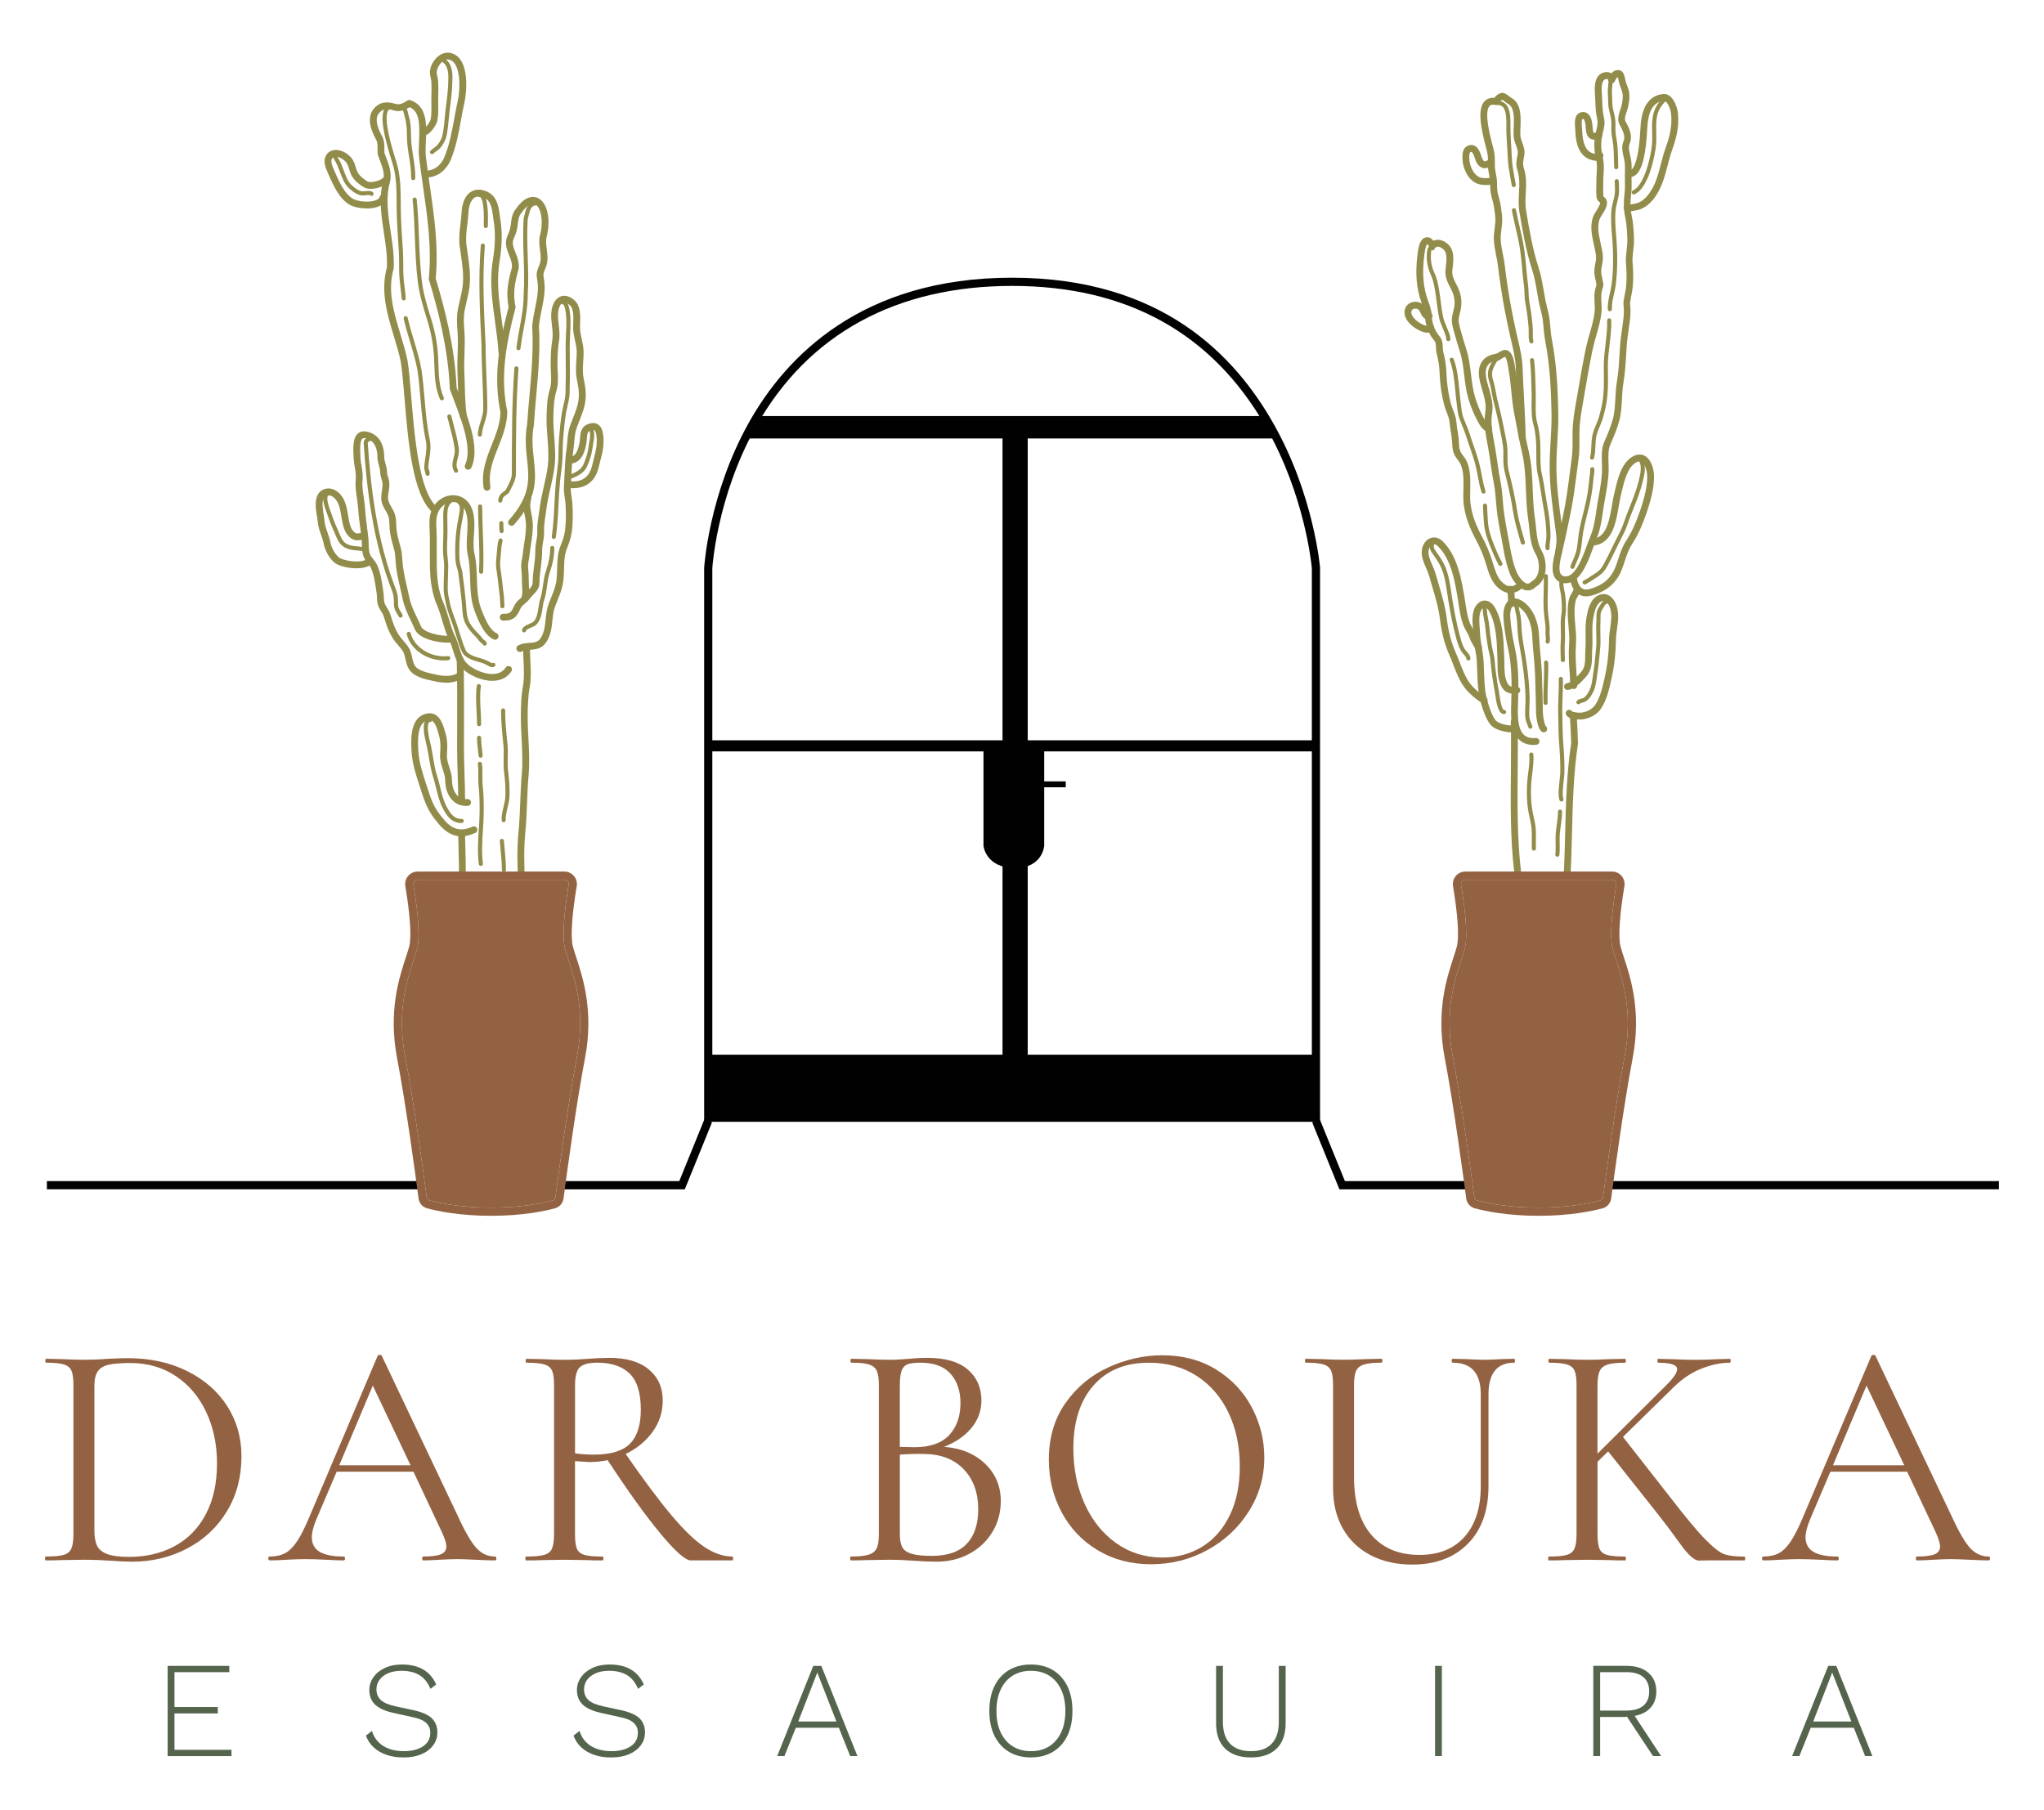 <?xml version="1.0" encoding="UTF-8"?>
<svg id="Calque_1" data-name="Calque 1" xmlns="http://www.w3.org/2000/svg" viewBox="0 0 988.28 875.23">
  <defs>
    <style>
      .cls-1 {
        fill: #010101;
      }

      .cls-1, .cls-2, .cls-3, .cls-4 {
        stroke-width: 0px;
      }

      .cls-2 {
        fill: #55644d;
      }

      .cls-3 {
        fill: #918c4a;
      }

      .cls-4 {
        fill: #936242;
      }
    </style>
  </defs>
  <g>
    <path class="cls-4" d="M53.45,754.68c-1.46-.1-3.3-.21-5.54-.31-2.24-.1-4.71-.16-7.41-.16l-10.61.16c-1.87.1-4.47.16-7.8.16-.21,0-.31-.31-.31-.94s.1-.94.31-.94c3.95,0,6.84-.26,8.66-.78,1.82-.52,3.07-1.53,3.74-3.04.68-1.51,1.01-3.82,1.01-6.94v-72.21c0-3.12-.31-5.4-.94-6.86-.62-1.45-1.85-2.47-3.66-3.04-1.82-.57-4.71-.86-8.66-.86-.21,0-.31-.31-.31-.94s.1-.94.31-.94l7.8.16c4.37.21,7.85.31,10.45.31,3.95,0,7.85-.15,11.7-.47,4.57-.21,7.75-.31,9.51-.31,10.81,0,20.4,2.08,28.77,6.24,8.37,4.16,14.84,9.82,19.42,17,4.57,7.17,6.86,15.23,6.86,24.17,0,10.09-2.37,19-7.1,26.75-4.73,7.75-11.15,13.72-19.26,17.94-8.11,4.21-16.95,6.32-26.51,6.32-3.02,0-6.5-.16-10.45-.47ZM84.49,747.59c6.44-3.48,11.46-8.63,15.05-15.44,3.59-6.81,5.38-15,5.38-24.56,0-9.05-1.71-17.26-5.15-24.64-3.43-7.38-8.32-13.2-14.66-17.47-6.34-4.26-13.67-6.39-21.99-6.39-4.47,0-7.93.26-10.37.78-2.44.52-4.24,1.56-5.38,3.12-1.15,1.56-1.72,3.9-1.72,7.02v70.18c0,3.12.44,5.56,1.33,7.33.88,1.77,2.55,3.09,4.99,3.98,2.44.88,5.9,1.33,10.37,1.33,8.32,0,15.7-1.74,22.15-5.22Z"/>
    <path class="cls-4" d="M239.98,753.59c0,.62-.21.94-.62.94-1.98,0-5.04-.1-9.2-.31-4.16-.21-7.17-.31-9.05-.31-2.29,0-5.2.1-8.73.31-3.33.21-5.88.31-7.64.31-.42,0-.62-.31-.62-.94s.21-.94.62-.94c3.84,0,6.65-.36,8.42-1.09,1.77-.73,2.65-1.97,2.65-3.74,0-1.45-.68-3.69-2.03-6.71l-13.88-29.48h-37.12l-9.83,23.08c-1.46,3.54-2.18,6.39-2.18,8.58,0,3.22,1.27,5.59,3.82,7.1,2.55,1.51,6.37,2.26,11.46,2.26.52,0,.78.31.78.94s-.26.94-.78.94c-1.87,0-4.58-.1-8.11-.31-3.95-.21-7.39-.31-10.29-.31-2.71,0-5.82.1-9.36.31-3.12.21-5.72.31-7.8.31-.52,0-.78-.31-.78-.94s.26-.94.78-.94c2.91,0,5.38-.55,7.41-1.64,2.03-1.09,3.95-3.01,5.77-5.77,1.82-2.75,3.82-6.73,6-11.93l32.91-77.67c.21-.31.57-.47,1.09-.47s.83.16.94.47l36.8,77.51c3.53,7.7,6.55,12.87,9.05,15.52,2.5,2.65,5.46,3.98,8.89,3.98.41,0,.62.31.62.94ZM164.03,708.52h34.47l-18.25-38.52-16.22,38.52Z"/>
    <path class="cls-4" d="M354.45,753.59c0,.62-.1.94-.31.94h-20.12c-2.6,0-7.49-4.31-14.66-12.94-7.17-8.63-15.7-20.48-25.58-35.56-2.81.62-5.72.94-8.74.94-.62,0-2.96-.16-7.02-.47v35.4c0,3.22.31,5.56.94,7.02.62,1.46,1.85,2.44,3.67,2.96,1.82.52,4.7.78,8.66.78.31,0,.47.31.47.94s-.15.94-.47.94c-3.22,0-5.77-.05-7.64-.16l-10.76-.16-10.61.16c-1.87.1-4.52.16-7.95.16-.21,0-.31-.31-.31-.94s.1-.94.31-.94c3.95,0,6.86-.26,8.73-.78,1.87-.52,3.14-1.53,3.82-3.04.67-1.51,1.01-3.82,1.01-6.94v-72.21c0-3.12-.31-5.4-.94-6.86-.62-1.45-1.85-2.47-3.67-3.04-1.82-.57-4.7-.86-8.66-.86-.31,0-.47-.31-.47-.94s.16-.94.47-.94l7.64.16c4.37.21,7.9.31,10.61.31,2.28,0,4.42-.05,6.39-.15,1.97-.1,3.64-.21,4.99-.31,3.85-.31,7.33-.47,10.45-.47,8.21,0,14.56,1.87,19.03,5.61,4.47,3.74,6.71,8.73,6.71,14.97,0,5.61-1.64,10.68-4.91,15.21-3.28,4.52-7.62,8.09-13.02,10.68,8.73,12.58,16.09,22.43,22.07,29.55,5.98,7.12,11.28,12.24,15.91,15.36,4.63,3.12,9.18,4.68,13.65,4.68.21,0,.31.31.31.94ZM287.23,703.37c8.11,0,13.91-1.77,17.39-5.3,3.48-3.53,5.22-8.99,5.22-16.38,0-8.11-1.79-13.93-5.38-17.47-3.59-3.53-8.81-5.3-15.67-5.3-4.05,0-6.86.73-8.42,2.18-1.56,1.46-2.34,4.42-2.34,8.89v32.75c2.6.42,5.67.62,9.2.62Z"/>
    <path class="cls-4" d="M476.32,707.82c5.04,4.83,7.56,10.84,7.56,18.01,0,5.51-1.35,10.5-4.06,14.97-2.71,4.47-6.42,7.98-11.15,10.53-4.73,2.55-10.01,3.82-15.83,3.82-3.43,0-7.17-.16-11.23-.47-1.46-.1-3.17-.21-5.15-.31-1.97-.1-4.16-.16-6.55-.16l-10.61.16c-1.87.1-4.52.16-7.95.16-.21,0-.31-.31-.31-.94s.1-.94.31-.94c3.84,0,6.71-.29,8.58-.86,1.87-.57,3.17-1.58,3.9-3.04.73-1.45,1.09-3.74,1.09-6.86v-72.21c0-3.12-.34-5.4-1.01-6.86-.68-1.45-1.93-2.47-3.74-3.04-1.82-.57-4.65-.86-8.5-.86-.31,0-.47-.31-.47-.94s.16-.94.47-.94l7.64.16c4.37.21,7.9.31,10.61.31,1.87,0,3.61-.05,5.22-.15,1.61-.1,2.99-.21,4.13-.31,3.22-.31,6.24-.47,9.05-.47,8.73,0,15.28,1.9,19.65,5.69,4.37,3.8,6.55,8.76,6.55,14.89,0,4.99-1.61,9.44-4.83,13.33-3.22,3.9-7.64,6.94-13.26,9.12,8.21.62,14.84,3.35,19.89,8.19ZM438.97,659.63c-1.35.47-2.34,1.46-2.96,2.96-.62,1.51-.94,3.98-.94,7.41v29.63l7.02.16c7.59,0,13.2-1.95,16.84-5.85,3.64-3.9,5.46-9.07,5.46-15.52,0-5.82-1.59-10.53-4.76-14.11-3.17-3.59-8.03-5.38-14.58-5.38-2.7,0-4.73.23-6.08.7ZM467.43,746.49c3.69-3.9,5.54-9.49,5.54-16.76,0-7.9-2.32-14.29-6.94-19.18-4.63-4.89-10.99-7.38-19.1-7.49-3.33-.1-7.28,0-11.85.31v38.52c0,2.7.39,4.78,1.17,6.24.78,1.46,2.28,2.52,4.52,3.2,2.23.68,5.48,1.01,9.75,1.01,7.59,0,13.23-1.95,16.92-5.85Z"/>
    <path class="cls-4" d="M530.75,749.61c-7.54-4.52-13.36-10.66-17.47-18.4-4.11-7.74-6.16-16.19-6.16-25.34,0-10.71,2.7-19.88,8.11-27.53,5.41-7.64,12.35-13.39,20.82-17.23,8.47-3.85,17.13-5.77,25.97-5.77,9.88,0,18.56,2.31,26.04,6.94,7.49,4.63,13.23,10.74,17.23,18.33,4,7.59,6,15.65,6,24.17,0,9.46-2.49,18.14-7.49,26.04-4.99,7.9-11.67,14.14-20.04,18.71-8.37,4.58-17.44,6.86-27.21,6.86s-18.27-2.26-25.81-6.78ZM581.12,747.98c5.67-3.43,10.14-8.47,13.41-15.13,3.27-6.65,4.91-14.55,4.91-23.7,0-9.77-1.82-18.45-5.46-26.04-3.64-7.59-8.76-13.51-15.36-17.78-6.6-4.26-14.32-6.39-23.16-6.39-11.44,0-20.38,3.69-26.82,11.07-6.45,7.38-9.67,17.52-9.67,30.41,0,9.77,1.82,18.69,5.46,26.75,3.64,8.06,8.73,14.4,15.28,19.03,6.55,4.63,13.98,6.94,22.3,6.94,7.07,0,13.44-1.72,19.1-5.15Z"/>
    <path class="cls-4" d="M702.38,658.92c-.31,0-.47-.31-.47-.94s.15-.94.47-.94l6.71.16c3.74.21,6.71.31,8.89.31,1.77,0,4.31-.1,7.64-.31l6.55-.16c.21,0,.31.31.31.94s-.1.94-.31.94c-8.32,0-12.48,5.1-12.48,15.28v44.29c0,11.96-3.33,21.29-9.98,27.99-6.65,6.71-15.6,10.06-26.82,10.06-7.7,0-14.43-1.51-20.2-4.52-5.77-3.02-10.24-7.3-13.41-12.87-3.17-5.56-4.75-12.09-4.75-19.57v-49.91c0-3.12-.31-5.4-.94-6.86-.62-1.45-1.85-2.47-3.66-3.04-1.82-.57-4.71-.86-8.66-.86-.21,0-.31-.31-.31-.94s.1-.94.31-.94l7.64.16c4.37.21,7.9.31,10.6.31,2.91,0,6.55-.1,10.92-.31l7.49-.16c.31,0,.47.31.47.94s-.15.94-.47.94c-3.85,0-6.71.31-8.58.94-1.87.62-3.12,1.69-3.74,3.2-.62,1.51-.93,3.82-.93,6.94v44.14c0,12.16,2.78,21.5,8.34,27.99,5.56,6.5,13.33,9.75,23.31,9.75,9.36,0,16.63-2.94,21.83-8.81,5.2-5.87,7.8-14.01,7.8-24.41v-44.45c0-10.19-4.52-15.28-13.57-15.28Z"/>
    <path class="cls-4" d="M843.83,753.59c0,.62-.15.94-.47.94h-17.47c-.83,0-2.31.02-4.44.08-2.13.05-5.12-2.6-8.97-7.95-3.85-5.35-7.54-10.27-11.07-14.74l-23.86-30.1-5.14,4.99v35.09c0,3.12.31,5.43.93,6.94.62,1.51,1.85,2.52,3.67,3.04,1.82.52,4.7.78,8.66.78.31,0,.47.31.47.94s-.15.94-.47.94c-3.12,0-5.61-.05-7.49-.16l-10.92-.16-10.61.16c-1.87.1-4.47.16-7.8.16-.21,0-.31-.31-.31-.94s.1-.94.31-.94c3.95,0,6.84-.26,8.66-.78,1.82-.52,3.07-1.53,3.74-3.04.67-1.51,1.01-3.82,1.01-6.94v-72.21c0-3.12-.31-5.4-.94-6.86-.62-1.45-1.85-2.47-3.67-3.04-1.82-.57-4.7-.86-8.66-.86-.21,0-.31-.31-.31-.94s.1-.94.31-.94l7.8.16c4.37.21,7.85.31,10.45.31,3.02,0,6.71-.1,11.07-.31l7.33-.16c.31,0,.47.31.47.94s-.15.94-.47.94c-3.85,0-6.68.31-8.5.94-1.82.62-3.07,1.69-3.74,3.2-.68,1.51-1.01,3.82-1.01,6.94v32.91l33.37-33.22c3.43-3.43,5.15-5.98,5.15-7.64,0-2.08-3.07-3.12-9.2-3.12-.21,0-.31-.31-.31-.94s.1-.94.31-.94l6.71.16c4.16.21,7.95.31,11.38.31s7.02-.1,10.76-.31l5.77-.16c.31,0,.47.31.47.94s-.16.94-.47.94c-4.26,0-8.79.94-13.57,2.81-4.78,1.87-9.25,4.83-13.41,8.89l-24.64,24.17,22.46,28.7c7.59,9.88,13.39,16.84,17.39,20.9,4,4.06,7.1,6.45,9.28,7.17,2.18.73,5.35,1.09,9.51,1.09.31,0,.47.31.47.94Z"/>
    <path class="cls-4" d="M962.2,753.59c0,.62-.21.94-.62.94-1.98,0-5.04-.1-9.2-.31-4.16-.21-7.17-.31-9.05-.31-2.29,0-5.2.1-8.73.31-3.33.21-5.88.31-7.64.31-.42,0-.62-.31-.62-.94s.21-.94.62-.94c3.84,0,6.65-.36,8.42-1.09,1.77-.73,2.65-1.97,2.65-3.74,0-1.45-.68-3.69-2.03-6.71l-13.88-29.48h-37.12l-9.83,23.08c-1.46,3.54-2.18,6.39-2.18,8.58,0,3.22,1.27,5.59,3.82,7.1,2.55,1.51,6.37,2.26,11.46,2.26.52,0,.78.31.78.94s-.26.94-.78.94c-1.87,0-4.58-.1-8.11-.31-3.95-.21-7.38-.31-10.29-.31-2.71,0-5.82.1-9.36.31-3.12.21-5.72.31-7.8.31-.52,0-.78-.31-.78-.94s.26-.94.78-.94c2.91,0,5.38-.55,7.41-1.64,2.03-1.09,3.95-3.01,5.77-5.77,1.82-2.75,3.82-6.73,6-11.93l32.91-77.67c.21-.31.57-.47,1.09-.47s.83.16.94.47l36.8,77.51c3.53,7.7,6.55,12.87,9.05,15.52,2.5,2.65,5.46,3.98,8.89,3.98.41,0,.62.31.62.94ZM886.25,708.52h34.47l-18.25-38.52-16.22,38.52Z"/>
  </g>
  <path class="cls-1" d="M638.25,542.44h-297.79v-267.79c.02-.46,2.2-35.57,21.54-70.16,17.9-32.03,54.53-70.21,127.36-70.21s107.89,38.17,126.16,70.19c19.73,34.58,22.7,69.67,22.73,70.02v.16s0,267.79,0,267.79ZM344.42,538.48h289.86v-263.74c-.16-1.79-3.38-35.34-22.28-68.42-25.82-45.17-67.08-68.07-122.65-68.07s-98.61,22.94-123.9,68.18c-18.9,33.81-21.02,68-21.04,68.34v263.72Z"/>
  <rect class="cls-1" x="342.43" y="510" width="293.83" height="30.45"/>
  <rect class="cls-1" x="484.72" y="206.26" width="12.18" height="310.08"/>
  <rect class="cls-1" x="342.43" y="357.97" width="293.83" height="5.36"/>
  <polygon class="cls-1" points="617.69 212.03 360.5 212.03 366.19 201.2 612.14 201.2 617.69 212.03"/>
  <path class="cls-1" d="M504.88,409.02s-.79,10.72-14.07,10.72c-14.25,0-15.29-10.72-15.29-10.72v-48.3h29.36v48.3Z"/>
  <rect class="cls-1" x="499.46" y="377.83" width="15.84" height="2.86" rx=".22" ry=".22"/>
  <rect class="cls-1" x="22.67" y="571.12" width="182.29" height="3.96"/>
  <polygon class="cls-1" points="331.1 575.09 271.47 575.09 271.47 571.12 328.43 571.12 340.6 541.18 344.27 542.67 331.1 575.09"/>
  <rect class="cls-1" x="776.26" y="571.12" width="190.22" height="3.96"/>
  <polygon class="cls-1" points="709.26 575.09 647.6 575.09 634.43 542.67 638.1 541.18 650.27 571.12 709.26 571.12 709.26 575.09"/>
  <g>
    <path class="cls-3" d="M223.02,404.4c-6.58,0-10.53-5.29-13.61-9.42-3.02-4.04-4.53-8.75-6-13.31l-.71-2.19c-1.75-5.38-3.4-10.46-3.72-16.28v-.2c-.29-5.04-.86-15.52,6.56-17.77,1.81-.55,3.46-.43,4.89.36,2.97,1.64,4.08,5.73,4.89,8.72l.23.84c.9,3.23.75,6.12.58,9.18l-.04.78c-.1,1.95.5,3.82,1.13,5.8.65,2.02,1.32,4.11,1.34,6.51.03,3.11,1.07,5.89,2.77,7.46,1.22,1.12,2.77,1.63,4.62,1.5.93-.05,1.7.62,1.77,1.53.06.91-.62,1.7-1.53,1.77-2.74.19-5.2-.62-7.09-2.36-2.39-2.2-3.79-5.79-3.84-9.85-.02-1.9-.59-3.66-1.19-5.53-.7-2.18-1.42-4.43-1.29-6.99l.04-.79c.16-2.9.29-5.41-.46-8.11l-.24-.87c-.66-2.42-1.55-5.73-3.3-6.69-.62-.35-1.38-.37-2.33-.09-4.94,1.5-4.48,9.91-4.23,14.43v.2c.3,5.39,1.89,10.27,3.57,15.43l.71,2.2c1.44,4.49,2.8,8.74,5.5,12.34,3.9,5.23,7.95,10.63,16.42,6.72.83-.38,1.81-.02,2.19.81.38.83.02,1.81-.81,2.19-2.56,1.18-4.82,1.68-6.84,1.68Z"/>
    <path class="cls-3" d="M215.83,330.12c-2.91,0-5.72-.68-7.8-1.17-.49-.12-.94-.23-1.34-.31-2.58-.55-5.98-1.8-7.79-3.62-1.92-1.94-2.44-4.33-2.89-6.43-.21-.97-.41-1.89-.72-2.71-.48-1.25-1.63-2.57-2.74-3.85-.56-.65-1.14-1.31-1.63-1.97-2.71-3.64-4.02-7.54-5.34-11.9-.3-.98-.76-1.71-1.29-2.56-.43-.68-.87-1.38-1.25-2.26-.64-1.47-.72-3.12-.79-4.57-.03-.72-.07-1.4-.16-2l-.22-1.5c-.54-3.66-1.16-7.81-2.61-10.83-.32-.67-.84-1.3-1.38-1.97-.68-.83-1.37-1.68-1.86-2.77-.96-2.11-1.01-4.48-1.06-6.57-.02-.89-.04-1.73-.12-2.51-.19-1.8-.42-3.58-.66-5.36-.38-2.91-.78-5.91-.96-8.95-.11-1.87-.38-3.66-.64-5.38-.44-2.93-.9-5.96-.58-9.39.18-1.94-.12-3.69-.45-5.55-.22-1.27-.45-2.57-.53-4.01-.29-4.72-.62-10.06,2.03-12.36.77-.67,2.13-1.36,4.29-.92,5.47,1.13,8.47,5.61,8.44,12.6,0,.67.32,1.88.61,2.95.39,1.47.76,2.86.72,4.01-.03.74.2,1.45.46,2.27.19.59.39,1.2.52,1.9.36,1.91.07,3.74-.18,5.35-.27,1.73-.5,3.22-.03,4.65.3.91.82,1.8,1.36,2.75.69,1.18,1.4,2.41,1.8,3.86.43,1.56.49,3.1.54,4.59.03.7.05,1.39.12,2.09.27,2.84,1.01,5.43,1.78,8.17l.22.77c.57,2.02.7,3.98.82,5.88.06.91.12,1.83.23,2.76.44,3.69,1.32,7.52,2.18,11.23.36,1.55.72,3.1,1.04,4.64.72,3.38,2.14,6.35,3.65,9.49.68,1.41,1.37,2.86,2.01,4.37,1.02,2.42,8.48,4.94,15.01,4.33.89-.09,1.72.58,1.8,1.49.09.91-.58,1.72-1.49,1.8-6.29.61-16.33-1.51-18.37-6.33-.61-1.43-1.29-2.85-1.94-4.22-1.52-3.18-3.1-6.47-3.9-10.23-.32-1.52-.68-3.05-1.03-4.58-.88-3.79-1.79-7.71-2.24-11.59-.12-1-.18-1.97-.24-2.94-.11-1.8-.22-3.5-.7-5.19l-.22-.77c-.82-2.89-1.59-5.61-1.89-8.75-.07-.76-.1-1.52-.13-2.29-.05-1.36-.1-2.65-.42-3.83-.29-1.04-.86-2.03-1.47-3.08-.61-1.05-1.25-2.14-1.65-3.38-.71-2.18-.39-4.21-.09-6.18.23-1.48.45-2.88.19-4.24-.09-.49-.25-.98-.41-1.49-.31-.98-.67-2.08-.62-3.4.02-.66-.31-1.92-.61-3.04-.37-1.39-.72-2.71-.72-3.82.01-3.72-.98-8.36-5.81-9.35-1.01-.21-1.33.07-1.46.18-1.42,1.23-1.1,6.3-.9,9.66.08,1.25.28,2.42.49,3.65.34,1.99.7,4.04.48,6.42-.28,3.03.13,5.73.56,8.59.27,1.8.55,3.67.67,5.68.17,2.92.56,5.87.93,8.72.24,1.81.48,3.63.67,5.46.09.91.12,1.86.14,2.77.05,1.95.09,3.79.77,5.29.31.69.85,1.35,1.41,2.04.64.79,1.31,1.6,1.8,2.62,1.68,3.47,2.33,7.89,2.91,11.78l.22,1.48c.12.77.16,1.57.19,2.34.06,1.28.12,2.49.52,3.4.29.65.65,1.22,1.02,1.83.58.92,1.23,1.95,1.65,3.36,1.27,4.2,2.44,7.67,4.83,10.88.42.56.93,1.15,1.48,1.78,1.24,1.42,2.64,3.04,3.33,4.83.41,1.06.64,2.15.87,3.2.41,1.9.76,3.55,2,4.8,1.21,1.22,4.03,2.26,6.14,2.71.42.09.9.21,1.42.33,3.63.87,9.12,2.19,12.79-.59.73-.55,1.76-.41,2.31.32.55.73.41,1.76-.32,2.31-2.35,1.78-5.1,2.34-7.76,2.34Z"/>
    <path class="cls-3" d="M251.31,315.22c-.58,0-1.15-.31-1.45-.86-.44-.8-.14-1.8.66-2.24,1.8-.98,3.75-1.13,5.46-1.26,2.43-.18,3.97-.37,5.11-1.88,1.99-2.66,2.35-5.95,2.72-9.43.27-2.47.54-5.03,1.43-7.45.36-.98.77-1.97,1.17-2.98.92-2.26,1.87-4.6,2.34-6.82.51-2.42.57-4.91.64-7.55.02-.67.03-1.34.06-2.01.14-3.79.47-6.23,1.97-9.87,1.17-2.82,1.74-5.23,1.98-8.32.28-3.6.28-7.24.01-11.13-.06-.89-.2-1.81-.35-2.78-.25-1.66-.52-3.38-.4-5.1.12-1.84.2-3.73.28-5.64.18-4.27.37-8.69.99-12.85.17-1.1.26-2.26.37-3.48.22-2.54.45-5.17,1.29-7.57.45-1.29.95-2.55,1.45-3.82.66-1.67,1.34-3.39,1.87-5.12,1.58-5.15,1.02-8.6-.03-13.82-.59-2.92-.39-5.94-.21-8.86.09-1.46.18-2.85.18-4.21,0-1.86-.42-3.7-.85-5.65-.46-2.08-.94-4.24-.89-6.44.01-.45.03-.94.05-1.45.12-3.12.29-7.39-1.62-9.02-.94-.81-2.3-1.67-3.38-1.22-1.21.5-2.14,2.52-2.33,5.02-.13,1.8.08,3.63.31,5.57.29,2.5.6,5.09.15,7.81-.66,4.07-.73,7.8-.74,11.59,0,1.26.06,2.45.12,3.6.16,3.06.31,5.96-.76,9.44-1.05,3.42-1.19,7.25-1.32,10.96l-.02.62c-.13,3.42.15,6.98.41,10.43.36,4.69.74,9.54.14,14.27-.43,3.47-1.21,6.89-1.97,10.2-.74,3.25-1.51,6.61-1.92,9.95-.14,1.16-.31,2.27-.48,3.36-.41,2.65-.8,5.15-.69,7.94.07,1.76-.21,3.38-.48,4.95-.23,1.36-.46,2.64-.45,3.97.01,3.24-.37,6.13-.76,9.19l-.18,1.37c-.25,1.93-.37,3.69-.37,5.37,0,2.57-1.8,4.36-3.1,5.67-.55.54-1.04,1.16-1.55,1.81l-.23.29c-.71.88-1.49,1.53-2.24,2.17-.32.27-.65.54-.97.84-.63.58-1.01,1.38-1.46,2.31-.58,1.21-1.24,2.58-2.59,3.62-1.67,1.28-3.2,1.33-4.68,1.37l-.63.02c-.92.03-1.68-.67-1.72-1.58-.04-.91.66-1.68,1.58-1.72l.67-.02c1.38-.04,1.98-.09,2.77-.69.73-.56,1.14-1.42,1.62-2.42.52-1.08,1.1-2.3,2.2-3.31.35-.33.72-.63,1.08-.93.66-.56,1.29-1.08,1.79-1.71l.23-.28c.55-.69,1.12-1.41,1.8-2.08,1.21-1.2,2.13-2.22,2.13-3.33,0-1.82.13-3.71.39-5.78l.18-1.38c.38-2.95.75-5.73.74-8.75,0-1.62.25-3.11.5-4.54.25-1.46.49-2.84.44-4.26-.12-3.1.29-5.76.73-8.57.16-1.05.33-2.13.47-3.26.44-3.5,1.22-6.94,1.98-10.27.74-3.23,1.5-6.57,1.91-9.87.55-4.4.21-8.87-.16-13.6-.27-3.54-.55-7.2-.42-10.81l.02-.62c.14-3.92.29-7.97,1.46-11.8.89-2.92.77-5.42.62-8.3-.06-1.2-.13-2.43-.12-3.78.01-3.93.08-7.81.78-12.11.37-2.27.1-4.52-.17-6.9-.23-2-.48-4.08-.32-6.19.29-3.89,1.92-6.81,4.35-7.83,1.45-.61,3.82-.8,6.8,1.76,3.13,2.67,2.93,7.87,2.78,11.66-.02.49-.04.96-.05,1.4-.04,1.8.38,3.67.82,5.65.45,2.03.92,4.14.93,6.35,0,1.47-.09,2.97-.18,4.43-.17,2.71-.35,5.5.15,8,1.15,5.74,1.73,9.65-.05,15.44-.57,1.85-1.28,3.64-1.96,5.37-.49,1.22-.97,2.44-1.4,3.68-.7,2.01-.91,4.43-1.12,6.77-.11,1.22-.22,2.49-.39,3.69-.6,3.99-.78,8.32-.96,12.5-.08,1.94-.17,3.85-.29,5.71-.09,1.36.14,2.83.37,4.39.15,1,.31,2.03.38,3.05.28,4.05.28,7.85-.01,11.61-.26,3.41-.93,6.2-2.22,9.33-1.32,3.19-1.6,5.27-1.72,8.73-.02.65-.04,1.31-.06,1.97-.07,2.67-.14,5.43-.71,8.15-.53,2.51-1.54,4.99-2.51,7.39-.39.97-.79,1.93-1.14,2.88-.75,2.03-.99,4.27-1.25,6.65-.41,3.78-.82,7.68-3.36,11.06-2.1,2.79-4.97,3-7.51,3.19-1.52.11-2.95.22-4.13.86-.25.14-.52.2-.79.2Z"/>
    <path class="cls-3" d="M210.23,248.17c-.38,0-.77-.13-1.08-.4-9.69-8.37-11.85-34.49-13.59-55.47-.59-7.06-1.09-13.15-1.81-17.5-.84-4.02-2.1-8.2-3.32-12.24-3.22-10.66-6.54-21.68-3.36-33.28.23-5.6-.63-11.29-1.47-16.8-1.14-7.56-2.33-15.37-.79-23.23.02-.08.04-.16.06-.23,1.51-4.29.33-7.42-1.17-11.4-.34-.91-.7-1.85-1.03-2.83-.05-.14-.08-.28-.09-.43-.05-.79-.04-1.54-.04-2.28.01-1.5.02-2.8-.46-4.12-2.91-5.17-3.85-9.26-2.88-12.53.68-2.28,2.28-4.08,4.73-5.34.1-.05.2-.09.3-.12,2.96-.84,4.84-.32,6.35.09,1.75.48,3.01.83,6.35-1.4.41-.28.93-.35,1.41-.21,8.37,2.59,7.93,12.26,7.57,20.04-.13,2.7-.24,5.26,0,7.23.57,4.75,1.26,9.56,1.93,14.21,2.1,14.57,4.27,29.63,2.81,44.7,4.28,14.19,9.25,32.95,10.13,52.92.55,1.53,1.19,3.21,1.87,4.97,4.21,11.02,9.45,24.73,5.21,33.67-.39.82-1.38,1.18-2.2.79-.82-.39-1.18-1.38-.79-2.2,3.63-7.67-1.54-21.2-5.31-31.08-.72-1.88-1.4-3.66-1.98-5.28-.06-.16-.09-.32-.09-.49-.84-19.84-5.84-38.57-10.1-52.67-.06-.21-.08-.43-.06-.64,1.48-14.78-.67-29.75-2.76-44.23-.67-4.67-1.37-9.5-1.94-14.28-.28-2.24-.15-4.93-.02-7.78.39-8.34.27-14.47-4.55-16.48-4.14,2.55-6.37,1.93-8.35,1.38-1.3-.36-2.44-.67-4.41-.14-1.56.83-2.52,1.9-2.93,3.27-.7,2.35.19,5.73,2.65,10.06.04.07.08.15.1.22.75,1.95.74,3.72.73,5.44,0,.6,0,1.2.02,1.83.3.87.61,1.7.92,2.51,1.59,4.21,3.09,8.18,1.24,13.54-1.39,7.26-.31,14.41.84,21.99.87,5.73,1.76,11.65,1.49,17.63,0,.13-.03.25-.06.37-3.01,10.75.05,20.89,3.29,31.62,1.24,4.11,2.52,8.35,3.41,12.59.75,4.55,1.26,10.71,1.85,17.84,1.6,19.31,3.79,45.76,12.46,53.25.69.6.77,1.64.17,2.33-.33.38-.79.57-1.25.57Z"/>
    <path class="cls-3" d="M247.35,254.23c-.39,0-.78-.14-1.09-.42-.68-.6-.75-1.65-.14-2.33,10.59-11.97,9.73-19.96,8.73-29.22-.54-4.99-1.15-10.65.04-17.32.3-4.52.71-9.08,1.1-13.49.98-11,2-22.37,1.34-33.61,0-.08,0-.15,0-.23.23-2.9.81-5.74,1.37-8.48.99-4.86,1.93-9.46,1-14.14-.53-2.81-.05-4.01.68-5.83l.3-.76c1.09-2.3.77-4.81.43-7.47-.3-2.36-.61-4.79,0-7.21,1.88-7.44.24-13.77-2.47-15.02-1.67-.77-3.94.63-6.22,3.85-.03.04-.06.09-.1.13-1.49,1.72-1.7,3.42-1.96,5.58-.15,1.2-.3,2.45-.69,3.81-.3,1.03-.65,1.84-.96,2.55-.56,1.28-.9,2.05-.72,3.55.18,1.3.71,2.65,1.27,4.07.92,2.33,1.96,4.97,1.46,7.93,0,.05-.02.1-.03.15-1.76,6.46-2.81,11.19-1.45,17.88.05.25.04.51-.02.75-4.82,18.2-7.34,33.64-3.97,49.87.02.12.04.23.03.35-.06,6.13-2.25,11.64-4.37,16.97-2.53,6.37-4.92,12.38-3.8,19.22.15.9-.46,1.75-1.36,1.9-.89.16-1.75-.46-1.9-1.36-1.26-7.74,1.41-14.46,3.99-20.97,2.08-5.23,4.04-10.16,4.13-15.61-3.42-16.69-.91-32.42,3.95-50.84-1.38-7.16-.23-12.4,1.55-18.94.32-2.02-.46-4-1.29-6.09-.61-1.54-1.24-3.14-1.48-4.87-.28-2.42.36-3.87.97-5.28.28-.65.57-1.32.81-2.14.32-1.11.45-2.18.59-3.3.29-2.37.59-4.81,2.69-7.27,4.65-6.52,8.71-5.58,10.25-4.87,4.62,2.13,6.47,10.23,4.29,18.83-.46,1.81-.2,3.84.07,5.98.38,3.02.78,6.13-.68,9.2l-.27.68c-.66,1.64-.86,2.13-.51,3.97,1.06,5.32,0,10.46-1.01,15.43-.53,2.61-1.08,5.31-1.31,7.97.66,11.45-.36,22.9-1.35,33.98-.39,4.42-.81,9-1.1,13.51,0,.06-.01.12-.02.18-1.13,6.25-.56,11.44-.02,16.47,1.04,9.62,2.02,18.71-9.54,31.77-.33.37-.78.56-1.24.56Z"/>
    <path class="cls-3" d="M238.04,329.22c-5.36,0-11.23-2.83-14.35-5.79-2.74-2.59-3.73-5.86-4.69-9.02-.51-1.67-.99-3.25-1.71-4.7-1.54-3.09-2.49-6.32-3.41-9.45-.74-2.5-1.5-5.09-2.55-7.54-3.21-7.48-3.48-15.07-3.48-21.61v-11.41c0-.98-.06-2.02-.11-3.07-.14-2.77-.3-5.64.39-8.23,1.4-5.26,5.87-8.93,10.89-8.93h.07c4.67.03,8.35,3.14,9.6,8.12.93,3.7.7,7.38.47,10.93-.21,3.28-.4,6.38.28,9.37.88,3.86,1.02,7.95,1.15,11.91.17,5.13.33,9.98,1.97,14.39,1.9,5.11,4.28,10.53,7.51,11.99.83.38,1.2,1.35.82,2.19-.38.83-1.35,1.2-2.19.82-4.32-1.95-7-7.81-9.24-13.85-1.83-4.91-2-10.26-2.17-15.44-.13-3.97-.25-7.73-1.07-11.28-.79-3.45-.57-6.94-.35-10.31.22-3.46.42-6.72-.38-9.92-.88-3.5-3.28-5.61-6.42-5.63h-.04c-2.98,0-6.51,2-7.7,6.47-.55,2.09-.42,4.69-.28,7.21.06,1.12.11,2.21.11,3.25v11.41c0,7.92.54,14.07,3.21,20.3,1.13,2.63,1.92,5.31,2.69,7.91.92,3.13,1.8,6.08,3.2,8.92.84,1.7,1.39,3.48,1.91,5.21.87,2.88,1.7,5.59,3.8,7.58,2.94,2.78,8.72,5.34,13.31,4.82,2.31-.26,4.06-1.29,5.22-3.04.5-.76,1.53-.97,2.29-.46.76.5.97,1.53.46,2.29-1.7,2.57-4.33,4.12-7.6,4.5-.53.06-1.06.09-1.6.09Z"/>
    <path class="cls-3" d="M224.04,203.14c-.81,0-1.52-.6-1.63-1.42-.72-5.2-.86-10.35-1-15.34-.06-2.09-.11-4.2-.21-6.34-.14-3.03-.03-6.08.07-9.03.11-3.23.23-6.58,0-9.82l-.08-1.19c-.25-3.58-.49-6.95.27-10.81.26-1.32.57-2.65.89-4,.54-2.33,1.11-4.75,1.37-7.03.58-5.05-.18-10.25-.92-15.28-.18-1.26-.37-2.51-.53-3.76-.49-3.75-.05-7.37.37-10.87.22-1.83.45-3.72.54-5.57.1-2.06.68-7.11,4.09-9.63,1.75-1.29,3.96-1.65,6.38-1.03,6.61,1.7,7.37,7.38,8.03,12.39.09.69.18,1.38.29,2.06.95,6.1.8,12.53-.47,20.22-1.54,9.32-.19,19.01,1.12,28.38.64,4.61,1.3,9.37,1.62,14.04.05.15.07.31.07.47v.73c0,.89-.72,1.62-1.61,1.64-.9,0-1.64-.67-1.69-1.56-.27-4.89-.97-9.96-1.66-14.87-1.34-9.61-2.72-19.55-1.1-29.37,1.21-7.33,1.36-13.43.46-19.17-.11-.71-.21-1.42-.3-2.14-.7-5.26-1.34-8.54-5.58-9.63-1.46-.38-2.64-.22-3.59.49-1.55,1.14-2.6,3.87-2.75,7.12-.09,1.98-.33,3.93-.56,5.82-.42,3.45-.81,6.71-.37,10.05.16,1.23.34,2.47.53,3.71.77,5.24,1.56,10.66.93,16.14-.29,2.47-.87,4.97-1.44,7.4-.31,1.31-.61,2.61-.86,3.89-.68,3.43-.46,6.45-.22,9.94l.08,1.2c.23,3.41.11,6.84,0,10.16-.1,2.88-.2,5.87-.07,8.76.1,2.16.16,4.29.22,6.4.14,5.12.27,9.96.97,14.97.13.9-.5,1.74-1.41,1.87-.08.01-.15.02-.23.02Z"/>
    <path class="cls-3" d="M177.39,100.79c-3.06,0-6.08-.65-7.79-1.5-5.56-2.77-8.78-10.32-11.14-15.83l-.54-1.26c-2.47-5.7.37-8.15,1.3-8.77,2.81-1.87,7.14-.83,10.29,2.46,1.42,1.48,1.97,3.27,2.45,4.85.32,1.04.62,2.01,1.13,2.87,1.05,1.74,2.6,2.84,4.53,4.11,1.26.83,6.36-.08,7.95-2.09.57-.71,1.61-.83,2.32-.27.72.57.83,1.61.27,2.32-2.5,3.14-9.42,4.71-12.35,2.8-2.13-1.39-4.15-2.84-5.56-5.17-.72-1.2-1.09-2.42-1.46-3.6-.43-1.4-.81-2.62-1.68-3.53-2.2-2.31-4.82-2.82-6.08-1.99-1.04.69-1.07,2.44-.09,4.7l.55,1.28c2.15,5.04,5.1,11.94,9.57,14.17,2.21,1.1,7.74,1.75,10.85.39.91-.4,1.47-.92,1.66-1.56.26-.88,1.17-1.37,2.05-1.12.88.26,1.38,1.17,1.12,2.05-.33,1.11-1.2,2.65-3.51,3.66-1.7.74-3.79,1.04-5.87,1.04Z"/>
    <path class="cls-3" d="M206.26,85.88c-.48,0-.97-.13-1.36-.64-.36-.47-.44-1.11-.2-1.66.3-.7.82-.9,1.39-.99h0s.05,0,.09-.01c.12-.02.24-.03.36-.04,1.29-.18,2.41-.5,3.33-.94,2.11-1.02,3.94-3.09,5.01-5.68,2.43-5.84,3.62-12.34,4.77-18.62.52-2.87,1.06-5.84,1.72-8.71,1.18-5.2,1.67-18.27-4.14-19.75-1.03-.26-2.08.01-3.14.81-1.62,1.23-2.88,3.5-2.93,5.28-.02.57.14,1.29.31,2.05.19.84.38,1.7.41,2.63.06,1.94.11,4.49.01,6.99-.05,1.2-.03,2.46-.01,3.8.04,2.65.08,5.39-.41,7.93-.39,2.03-3.17,6.16-5.44,6.99-.92.33-1.84.2-2.53-.36-.71-.58-.81-1.62-.24-2.32.45-.55,1.19-.74,1.83-.51.98-.59,2.91-3.27,3.14-4.41.42-2.2.39-4.78.35-7.26-.02-1.32-.04-2.69.01-3.98.1-2.39.04-4.87-.01-6.76-.02-.61-.17-1.29-.33-2.01-.2-.92-.42-1.87-.39-2.86.08-2.78,1.82-6,4.25-7.83,1.85-1.39,3.96-1.89,5.95-1.37,9.37,2.39,7.55,19.29,6.55,23.69-.64,2.8-1.17,5.73-1.69,8.57-1.18,6.45-2.39,13.13-4.96,19.3-1.39,3.33-3.8,6.02-6.63,7.39-1.24.6-2.69,1.01-4.33,1.24,0,0,0,0-.01,0-.22.03-.46.06-.71.06Z"/>
    <path class="cls-3" d="M253.84,290.42c-.21,0-.42-.04-.62-.12-.85-.34-1.25-1.31-.91-2.15.36-.89.24-2.92.15-4.41-.05-.74-.09-1.44-.09-2.03,0-2.6-.1-4.78-.32-6.88-.18-1.75.1-3.26.37-4.72.14-.75.27-1.46.34-2.21.17-1.68.43-3.41.69-5.09.52-3.4,1.06-6.91.79-10.14-.11-1.34-.35-2.55-.58-3.71-.49-2.49-1-5.06-.06-8.28.25-.88,1.17-1.38,2.05-1.13.88.25,1.38,1.17,1.13,2.05-.71,2.46-.34,4.34.13,6.72.25,1.26.51,2.56.63,4.08.3,3.62-.27,7.33-.82,10.92-.26,1.71-.51,3.32-.67,4.91-.09.89-.24,1.7-.38,2.49-.25,1.35-.46,2.51-.33,3.78.23,2.22.33,4.51.33,7.22,0,.53.04,1.16.08,1.83.12,2,.26,4.27-.39,5.86-.26.64-.88,1.03-1.53,1.03Z"/>
    <path class="cls-3" d="M251.99,425.16c-.9,0-1.64-.72-1.65-1.62-.02-1.09-.05-2.46-.08-3.84-.06-2.35-.11-4.78-.1-5.85.04-4.56.22-8.47.57-11.96.46-4.69.65-9.53.82-14.2.17-4.37.34-8.89.74-13.33.5-5.6.2-11.41-.09-17.02-.19-3.71-.39-7.54-.36-11.31.03-4.42.14-9.54,1.01-14.27.69-3.8.49-8.03.29-12.11-.09-1.92-.19-3.91-.19-5.83,0-.91.74-1.65,1.65-1.65s1.65.74,1.65,1.65c0,1.84.09,3.7.19,5.67.21,4.27.42,8.69-.34,12.87-.82,4.48-.92,9.23-.96,13.71-.03,3.67.17,7.45.36,11.11.3,5.73.61,11.65.08,17.49-.39,4.36-.56,8.83-.73,13.16-.18,4.72-.37,9.61-.84,14.4-.33,3.39-.51,7.2-.55,11.66,0,1.02.05,3.42.1,5.74.03,1.38.06,2.76.08,3.86.02.91-.71,1.66-1.62,1.68h-.03Z"/>
    <path class="cls-3" d="M223.22,388.96c-.91,0-1.65-.74-1.65-1.65,0-4.22-.14-8.52-.28-12.68-.14-4.23-.28-8.6-.28-12.92,0-2.88.01-5.9.02-8.98.03-10.88.07-23.2-.21-33.63-.02-.91.7-1.67,1.61-1.7h.05c.89,0,1.63.71,1.65,1.61.28,10.48.24,22.83.21,33.73-.01,3.08-.02,6.09-.02,8.97,0,4.26.14,8.6.28,12.8.14,4.18.28,8.51.28,12.79,0,.91-.74,1.65-1.65,1.65Z"/>
    <path class="cls-3" d="M223.22,425.16c-.26,0-.53-.06-.78-.19-.77-.41-1.08-1.36-.72-2.14.31-1.16.13-7.39.06-9.45-.03-.9-.05-1.6-.05-1.94,0-1.13-.04-2.37-.08-3.61-.05-1.68-.11-3.41-.07-4.96.02-.9.76-1.61,1.65-1.61h.04c.91.02,1.63.78,1.61,1.69-.04,1.46.02,3.15.07,4.77.04,1.28.08,2.55.08,3.72,0,.32.02.98.05,1.84.23,7.53.14,10-.41,11.02-.3.56-.87.87-1.46.87ZM221.77,422.73s-.02.04-.03.06c0-.02.02-.04.03-.06Z"/>
    <path class="cls-3" d="M172.43,274.8c-4.2,0-9-1.19-10.85-2.84-2.46-2.19-4.42-5.7-5.1-9.16-.28-1.4-.75-2.74-1.25-4.17-.69-1.97-1.4-4.01-1.6-6.27-.07-.86-.23-1.84-.4-2.88-.51-3.24-1.1-6.91.22-9.87.66-1.48,1.88-2.58,3.43-3.1,1.68-.56,3.55-.38,5.13.51,4.72,2.64,5.58,7.82,6.33,12.4.29,1.76.57,3.43,1.04,4.84.53,1.59,1.45,2.88,2.45,3.44.58.32.95.29,1.93.15.47-.07,1-.14,1.62-.15.88.02,1.67.7,1.69,1.61.02.91-.7,1.67-1.61,1.69-.45.01-.85.07-1.23.12-1.14.16-2.42.34-4-.54-1.73-.97-3.18-2.89-3.98-5.28-.55-1.66-.86-3.53-1.16-5.35-.7-4.21-1.35-8.19-4.68-10.05-.76-.42-1.68-.52-2.48-.26-.46.15-1.09.51-1.45,1.31-.92,2.07-.42,5.23.02,8.01.18,1.1.34,2.14.43,3.11.16,1.85.78,3.6,1.43,5.46.51,1.47,1.05,2.99,1.37,4.62.54,2.74,2.14,5.62,4.06,7.33,1.26,1.13,6.53,2.43,10.63,1.89,1.56-.2,2.67-.65,3.06-1.24.51-.76,1.53-.97,2.29-.47.76.5.97,1.53.47,2.29-.96,1.45-2.77,2.35-5.39,2.69-.76.1-1.57.15-2.4.15Z"/>
    <path class="cls-3" d="M274.81,236.23c-.33,0-.66-.1-.94-.3-.75-.52-.93-1.55-.41-2.3.66-.94,1.79-.91,2.99-.86.26,0,.53.02.75.01,2.69-.06,4.59-.73,6.17-2.16,2.1-1.91,2.71-4.5,3.42-7.5.17-.73.34-1.46.54-2.19.82-3.05,1.53-6.37,1.08-10.02-.26-2.11-.78-2.73-1.08-2.92-.4-.26-1.1-.1-1.62.08-1.6.55-1.8,1.48-1.96,3.99-.05.8-.1,1.62-.27,2.47-.52,2.75-1.75,9.2-7.44,9.62-.93.08-1.7-.61-1.77-1.52-.07-.91.61-1.7,1.52-1.77,2.22-.17,3.55-2.24,4.45-6.95.12-.64.17-1.33.21-2.06.15-2.36.36-5.59,4.18-6.9,1.74-.6,3.24-.51,4.45.25,1.9,1.19,2.39,3.61,2.6,5.32.51,4.22-.31,8.06-1.17,11.27-.19.69-.35,1.39-.52,2.08-.77,3.24-1.56,6.59-4.42,9.19-2.17,1.97-4.81,2.93-8.31,3.01-.28,0-.62,0-.95-.02-.22,0-.56-.02-.78-.01-.23.11-.48.17-.74.17ZM276.17,235.52s0,0,0,0c0,0,0,0,0,0Z"/>
    <path class="cls-3" d="M208.87,74.55c-.24,0-.48-.09-.67-.26-.4-.37-.43-1-.06-1.4.43-.47.99-.87,1.58-1.29.66-.47,1.35-.97,1.81-1.53,1.32-1.62,2.17-3.36,2.52-5.16.48-2.5.73-5.15.97-7.72.15-1.63.31-3.32.53-4.95.62-4.65,1.22-9.62,1.23-14.64,0-2.14-.15-3.72-.98-5.48-.42-.89-.95-1.36-1.61-1.96-.38-.34-.82-.73-1.25-1.23-.36-.42-.31-1.04.1-1.4.41-.36,1.04-.31,1.4.1.34.4.69.71,1.06,1.04.74.66,1.5,1.33,2.09,2.59.98,2.08,1.17,3.96,1.17,6.32,0,5.14-.62,10.17-1.24,14.89-.21,1.6-.37,3.27-.52,4.88-.25,2.62-.5,5.32-1,7.92-.41,2.13-1.4,4.16-2.93,6.04-.63.77-1.46,1.37-2.2,1.89-.51.36-.98.71-1.28,1.02-.19.21-.46.32-.73.32Z"/>
    <path class="cls-3" d="M179.67,94.72c-.26,0-.52-.1-.71-.3-.27-.22-1.61-.08-2.25-.02-.78.08-1.52.15-2.11.05-1.94-.35-3.96-1.58-6.19-3.77-1.92-1.89-2.93-4.58-3.82-6.96-.19-.51-.38-1.02-.58-1.51l-.3-.76c-.44-1.13-.86-2.2-1.49-3.28-.09-.15-.18-.3-.28-.44-.47-.73-1.06-1.65-.82-2.86.11-.54.64-.88,1.16-.78.54.11.89.63.78,1.16-.08.41.14.79.54,1.41.11.17.22.34.32.52.71,1.21,1.15,2.35,1.62,3.56l.29.75c.2.5.4,1.02.6,1.55.86,2.29,1.75,4.66,3.36,6.25,1.9,1.87,3.63,2.96,5.14,3.23.32.06.98-.01,1.56-.07,1.47-.15,2.99-.3,3.87.61.38.39.37,1.02-.02,1.4-.19.19-.44.28-.69.28Z"/>
    <path class="cls-3" d="M206.74,230.07s-.07,0-.11,0c-.46-.05-.82-.42-.87-.87-.03-.17-.16-.61-.27-1.06-.14-.53-.25-.95-.3-1.29-.03-.16-.06-.33-.06-.51,0-1.66.25-3.25.51-4.94.39-2.51.79-5.1.32-7.93-1.47-6.86-2.07-13.85-2.65-20.6-.38-4.47-.78-9.09-1.43-13.63-.9-4.96-2.34-9.75-3.73-14.38-1.11-3.71-2.16-7.21-2.96-10.79-.12-.53.22-1.06.75-1.18.53-.11,1.06.22,1.18.75.78,3.52,1.82,6.98,2.92,10.65,1.4,4.68,2.85,9.53,3.78,14.63.66,4.63,1.06,9.28,1.45,13.78.57,6.7,1.17,13.62,2.62,20.4.53,3.19.11,5.94-.31,8.6-.25,1.61-.49,3.13-.49,4.64,0,.14.11.41.22.66.16.38.36.85.42,1.41.01.07.02.14.02.21,0,.2,0,.41-.04.63-.08.48-.5.82-.98.82Z"/>
    <path class="cls-3" d="M195.18,145.28c-.52,0-.95-.4-.99-.93-.11-1.72-.33-3.47-.54-5.16-.26-2.14-.53-4.35-.61-6.56-.06-1.6-.06-3.2-.06-4.8,0-2.17,0-4.41-.15-6.61l-.12-1.72c-.42-6.16-.85-12.53-.92-18.86,0-.91-.01-1.8-.02-2.69-.03-5.79-.05-11.25-1.45-17.08-.11-.46-.42-1.45-.81-2.7-3.55-11.4-6.39-22.48-3.1-26.28.64-.74,1.82-1.55,3.87-1.22.54.09.91.59.82,1.13-.09.54-.6.91-1.13.82-1.24-.19-1.77.22-2.06.56-3.02,3.49,1.72,18.67,3.5,24.39.42,1.33.72,2.3.84,2.83,1.46,6.06,1.48,11.63,1.51,17.54,0,.88,0,1.77.02,2.68.06,6.28.49,12.62.91,18.75l.12,1.72c.15,2.26.15,4.54.16,6.74,0,1.58,0,3.15.06,4.73.07,2.13.34,4.29.6,6.39.21,1.72.43,3.5.55,5.27.04.55-.38,1.02-.92,1.05-.02,0-.04,0-.07,0Z"/>
    <path class="cls-3" d="M220.5,228.58c-.34,0-.67-.18-.86-.49-1.43-2.44-.85-4.66-.3-6.81.39-1.53.77-2.97.46-4.53-.56-3.92-1.49-7.38-2.38-10.73-.41-1.52-.8-2.99-1.14-4.44-.13-.53.2-1.07.74-1.19.53-.12,1.07.2,1.19.74.34,1.43.73,2.89,1.13,4.38.91,3.4,1.85,6.92,2.42,10.9.39,1.95-.08,3.76-.49,5.36-.5,1.92-.93,3.58.09,5.32.28.47.12,1.08-.35,1.36-.16.09-.33.14-.5.14Z"/>
    <path class="cls-3" d="M213.63,193.6c-.38,0-.74-.22-.91-.59-2.32-5.3-2.53-11.1-2.73-16.71-.05-1.37-.1-2.74-.18-4.1-.35-5.93-1.42-11.59-3.36-17.81-2-6.38-3.71-12.17-4.47-18.42-.85-6.96-1.12-14.06-1.38-20.93-.23-6.06-.47-12.33-1.1-18.45-.06-.54.34-1.03.88-1.09.53-.06,1.03.34,1.09.88.64,6.18.88,12.49,1.11,18.58.26,6.83.53,13.88,1.36,20.77.74,6.08,2.43,11.78,4.4,18.06,1.99,6.37,3.09,12.18,3.45,18.28.08,1.37.13,2.75.18,4.14.19,5.42.4,11.03,2.57,15.98.22.5,0,1.09-.51,1.3-.13.06-.26.08-.4.08Z"/>
    <path class="cls-3" d="M199.78,87.12h-.02c-.55-.01-.98-.46-.97-1.01.07-3.5-.48-6.98-1.01-10.36-.51-3.24-1.04-6.6-1.04-10.02,0-3.01-.08-5.98-1.05-9.2-.12-.39-.2-.81-.29-1.23-.39-1.92-.64-2.25-1.66-2.15-.52.04-1.03-.35-1.07-.9-.05-.54.35-1.03.9-1.07,2.96-.25,3.47,2.24,3.78,3.73.07.36.15.73.25,1.06,1.04,3.48,1.13,6.61,1.13,9.77,0,3.27.52,6.55,1.02,9.71.54,3.46,1.11,7.04,1.03,10.71-.01.54-.45.97-.99.97Z"/>
    <path class="cls-3" d="M232.01,211.13s-.03,0-.04,0c-.55-.02-.97-.48-.95-1.03.09-2.15.74-4.25,1.36-6.27.65-2.09,1.26-4.06,1.26-6.01,0-5.28-.21-10.44-.41-15.44-.2-5.02-.41-10.2-.41-15.52l-.05-.87c-.8-16.05-1.56-31.22-.31-47.33.04-.55.52-.95,1.06-.91.55.04.95.52.91,1.06-1.24,15.99-.48,31.09.32,47.08l.05.92c0,5.32.21,10.49.41,15.48.2,5.02.41,10.2.41,15.52,0,2.25-.68,4.46-1.34,6.6-.61,1.99-1.19,3.87-1.27,5.76-.02.53-.46.95-.99.95Z"/>
    <path class="cls-3" d="M234.89,110.29h-.02c-.55-.01-.98-.46-.97-1.01v-.55c.29-10.04-.85-12.62-1.55-13.27-.16-.15-.27-.14-.35-.14-.53.07-1.04-.33-1.1-.87-.06-.54.33-1.04.87-1.1.71-.07,1.37.14,1.92.65,1.74,1.6,2.44,6.3,2.21,14.79v.53c-.02.54-.47.97-1,.97Z"/>
    <path class="cls-3" d="M241.9,243.05h-.02c-.55-.01-.98-.46-.97-1.01.05-2.57,1.86-3.79,2.94-4.52.22-.15.42-.29.56-.4.25-.5.51-.99.75-1.46,1.29-2.48,2.32-4.43,2.32-6.89,0-17.19,0-33.43,1.22-50.72.04-.55.52-.94,1.06-.92.55.04.96.51.92,1.06-1.22,17.22-1.22,33.42-1.22,50.58,0,2.94-1.18,5.19-2.54,7.8-.27.51-.55,1.04-.82,1.6-.05.1-.11.18-.19.26-.26.26-.6.49-.95.73-1,.68-2.04,1.38-2.07,2.92-.01.54-.45.97-.99.97Z"/>
    <path class="cls-3" d="M250.68,169.35s-.08,0-.12,0c-.54-.07-.93-.56-.87-1.1.39-3.28.98-6.5,1.55-9.61,1-5.47,1.94-10.63,1.94-16.2.41-6.13.2-12.31,0-18.29-.2-6.03-.41-12.27,0-18.42,0-.08.02-.17.05-.25.15-.45.28-1.03.41-1.64.56-2.54,1.4-6.37,5.54-6.52.5-.04,1.01.41,1.03.95s-.41,1.01-.95,1.03c-2.42.09-3.05,2.12-3.68,4.97-.14.61-.26,1.2-.43,1.71-.39,6.02-.19,12.16.01,18.1.2,6.03.41,12.27,0,18.43,0,5.68-1,11.17-1.97,16.49-.56,3.08-1.14,6.27-1.53,9.49-.06.5-.49.87-.98.87Z"/>
    <path class="cls-3" d="M267.76,260.62s-.1,0-.14-.01c-.54-.08-.92-.58-.84-1.12.77-5.23,1.03-10.6,1.29-15.79.19-3.73.38-7.58.76-11.39.13-1.34.3-2.67.47-3.99.29-2.27.6-4.61.67-6.92.03-.96.05-1.92.07-2.88.05-2.23.09-4.53.29-6.81.35-4.18.71-8.42,1.42-12.51.2-1.13.46-2.26.71-3.35.31-1.34.63-2.72.82-4.08.16-1.13.16-2.27.16-3.47,0-.66,0-1.33.03-1.99.16-3.84.11-7.77.06-11.57-.05-4.08-.11-8.31.1-12.47l.04-.82c.17-3.38.33-6.57-.06-9.84-.24-2.03-.66-3.67-1.08-4.18-.12-.14-.67-.37-.96-.49-.31-.13-.61-.26-.84-.39-.48-.27-.64-.88-.37-1.35.27-.47.88-.64,1.35-.37.17.1.4.19.63.28.61.26,1.31.55,1.74,1.07.7.85,1.21,2.6,1.51,5.2.41,3.44.23,6.86.07,10.17l-.04.82c-.2,4.1-.15,8.29-.1,12.34.05,3.83.1,7.78-.06,11.68-.03.64-.03,1.28-.03,1.91,0,1.22,0,2.47-.18,3.74-.2,1.45-.53,2.87-.85,4.25-.25,1.06-.5,2.16-.69,3.24-.7,4-1.05,8.19-1.39,12.24-.19,2.31-.24,4.58-.29,6.77-.02.97-.04,1.94-.07,2.91-.08,2.41-.39,4.8-.69,7.11-.17,1.31-.34,2.61-.47,3.93-.37,3.76-.56,7.59-.75,11.29-.26,5.24-.53,10.65-1.31,15.98-.07.49-.5.85-.98.85Z"/>
    <path class="cls-3" d="M253.41,305.8h-.03c-.55-.02-.98-.49-.96-1.04.05-1.61,2.05-2.47,3.81-3.23.57-.24,1.28-.55,1.48-.72,1.81-1.55,2.24-4.39,2.66-7.13.23-1.48.44-2.88.86-4.14.7-2.11,1-4.27,1.32-6.55.33-2.35.67-4.79,1.49-7.15,1.29-3.71,1.98-7.47,1.99-10.9,0-.55.45-.99.99-.99h0c.55,0,.99.45.99.99,0,3.64-.73,7.63-2.1,11.55-.76,2.17-1.07,4.41-1.4,6.77-.32,2.27-.65,4.61-1.4,6.9-.37,1.1-.57,2.42-.78,3.82-.45,2.96-.96,6.31-3.33,8.34-.43.37-1.12.66-1.99,1.04-.73.31-2.45,1.05-2.62,1.49-.02.54-.45.95-.99.95Z"/>
    <path class="cls-3" d="M275.09,232.2c-.42,0-.83-.29-.97-.71,0-.03-.02-.07-.03-.12-.13-.2-.18-.44-.15-.68.05-.36.3-.66.64-.78,2.09-.77,4.45-1.73,6.13-3.3,1.33-1.25,2.19-3.92,2.81-5.86l.13-.4c.53-1.62.8-3.48,1.07-5.28.14-.95.28-1.89.46-2.8.17-.91.19-1.84.06-3.02-.06-.58-.15-.7-.41-1.06-.15-.21-.31-.44-.49-.77-.27-.48-.1-1.08.38-1.35.48-.27,1.08-.1,1.35.38.14.25.27.43.38.59.38.54.65.98.76,1.99.15,1.37.12,2.52-.09,3.62-.17.88-.3,1.79-.44,2.72-.28,1.88-.57,3.82-1.14,5.6l-.13.4c-.69,2.15-1.64,5.11-3.35,6.7-1.73,1.62-3.95,2.63-6.02,3.42-.08.3-.32.56-.65.67-.1.03-.2.05-.3.05ZM274.32,231.63h.01-.01Z"/>
    <path class="cls-3" d="M214.59,319.34c-8.31,0-16.08-5.31-17.92-12.59-.14-.53.19-1.07.72-1.2.53-.14,1.07.19,1.2.72,1.75,6.9,10.02,11.93,18.03,10.98.54-.06,1.04.33,1.1.87.06.54-.33,1.04-.87,1.1-.75.09-1.51.13-2.25.13Z"/>
    <path class="cls-3" d="M193.69,298.66c-.37,0-.73-.21-.9-.57-.14-.3-.37-.66-.61-1.04-.72-1.13-1.71-2.69-1.71-4.75,0-2.44,0-3.91-.76-6.2-9.71-24.72-12.53-51.42-13.89-71.92,0-1.42,1.18-2.57,3-2.98.53-.12,1.06.21,1.19.75s-.21,1.07-.75,1.19c-1,.23-1.46.72-1.46.98,1.36,20.29,4.15,46.8,13.78,71.31.88,2.64.88,4.42.88,6.88,0,1.48.74,2.65,1.4,3.68.28.44.54.86.74,1.27.23.5.01,1.09-.48,1.32-.13.06-.28.09-.42.09Z"/>
    <path class="cls-3" d="M176.04,266.87c-.28,0-.56-.12-.76-.35-.34-.18-2.35-.33-3.2-.4-.5-.04-.92-.07-1.18-.11-3.02-.43-6.07-1.41-7.91-5.57l-.41-.92c-1.51-3.41-2.93-6.63-4.11-10.2-.07-.22-.19-.53-.33-.91-1.27-3.37-2.53-7.14-1.44-9.3.36-.7.95-1.19,1.7-1.4.53-.14,1.08.16,1.22.69.15.53-.16,1.08-.69,1.22-.22.06-.36.18-.47.38-.79,1.56.89,6.03,1.53,7.71.16.41.28.75.36.98,1.15,3.48,2.56,6.66,4.04,10.03l.41.92c1.21,2.75,2.88,3.91,6.37,4.41.23.03.61.06,1.06.1,2.74.21,3.98.41,4.56,1.09.35.42.3,1.04-.11,1.4-.19.16-.42.24-.64.24Z"/>
    <path class="cls-3" d="M238.04,322.63c-.89,0-1.79-.54-2.45-.93-.13-.08-.25-.15-.36-.21-.89-.49-1.92-.9-3.15-1.24l-.29-.08c-2.81-.78-7.06-1.97-8.42-5-1.26-2.81-2.18-5.8-3.07-8.69-.64-2.08-1.3-4.23-2.07-6.26-1.04-2.73-2.19-5.88-2.74-8.81-.1-.53-.21-1.05-.31-1.55-.28-1.33-.55-2.59-.62-4.06-.06-1.17-.04-2.33-.02-3.45l.02-1.08c.01-1.06.05-2.13.1-3.2.1-2.48.2-5.05-.12-7.48-.48-3.67-.39-6.78-.22-10.46.1-2.17.06-4.39.02-6.54-.03-1.42-.05-2.84-.04-4.26.03-3.23.34-6.55,3.72-8.49.48-.27,1.08-.11,1.35.37.27.47.11,1.08-.37,1.35-2.25,1.29-2.69,3.38-2.72,6.79-.01,1.4.01,2.81.04,4.21.04,2.18.08,4.44-.03,6.67-.17,3.58-.26,6.6.2,10.11.34,2.59.24,5.25.13,7.82-.04,1.05-.09,2.11-.1,3.15l-.02,1.09c-.02,1.14-.04,2.21.02,3.32.06,1.32.31,2.5.58,3.75.11.52.22,1.05.32,1.6.51,2.76,1.63,5.82,2.64,8.46.8,2.09,1.46,4.27,2.11,6.38.87,2.84,1.77,5.77,2.98,8.47.97,2.18,4.83,3.26,7.14,3.9l.29.08c1.38.39,2.55.85,3.58,1.42.13.07.27.15.42.24.32.19,1.18.7,1.45.64.46-.29,1.06-.15,1.36.31.29.46.14,1.08-.32,1.37-.34.22-.7.3-1.05.3Z"/>
    <path class="cls-3" d="M234.36,312.21c-.39,0-.75-.23-.91-.61-.08-.18-.2-.28-.52-.5-.22-.15-.49-.34-.75-.61-.34-.36-.66-.76-.97-1.16-.27-.36-.55-.72-.87-1.05l-.14-.15c-2.06-2.11-4-4.11-5.32-6.93-1.1-2.37-1.28-5.12-1.46-7.78-.06-.83-.11-1.65-.19-2.42-.1-.89-.19-1.78-.28-2.67-.26-2.52-.52-5.13-.92-7.64-.1-.62-.16-1.23-.22-1.83-.11-1.1-.22-2.14-.53-3.17-.57-1.88-1.02-3.48-1.11-5.54-.17-3.71-.08-7.54.26-11.38.3-3.33.87-6.43,1.48-9.58.22-1.14.63-3.26.25-4.55-.11-.35-.35-.63-.65-.98-.25-.28-.52-.6-.75-1-.27-.48-.1-1.08.38-1.35.48-.27,1.08-.09,1.35.38.12.22.31.44.51.67.37.42.83.95,1.05,1.72.48,1.62.15,3.68-.2,5.49-.6,3.09-1.17,6.14-1.45,9.37-.33,3.75-.42,7.48-.25,11.11.08,1.83.48,3.25,1.03,5.06.37,1.21.49,2.4.61,3.54.06.57.12,1.15.21,1.73.4,2.56.67,5.2.93,7.75.09.89.18,1.78.28,2.66.09.8.14,1.64.2,2.5.17,2.48.34,5.05,1.29,7.08,1.17,2.52,3,4.39,4.94,6.38l.14.15c.39.39.71.82,1.02,1.22.27.34.53.69.82.99.12.13.27.23.45.35.39.27.92.63,1.23,1.36.21.5-.02,1.09-.53,1.3-.13.05-.26.08-.39.08Z"/>
    <path class="cls-3" d="M242.89,294.15c-.55,0-.99-.44-.99-.99,0-2.99-.37-5.99-.74-8.9-.18-1.41-.35-2.83-.49-4.26-.1-1-.24-1.94-.39-2.86-.33-2.13-.64-4.14-.36-6.52.12-1,.19-2.02.27-3.05.16-2.13.33-4.34.87-6.46.13-.53.68-.85,1.2-.72.53.13.85.67.72,1.2-.5,1.95-.66,4.07-.81,6.12-.08,1.05-.16,2.1-.28,3.13-.25,2.11.04,3.99.35,5.98.15.96.3,1.94.4,2.97.14,1.41.31,2.81.49,4.2.37,2.97.75,6.04.75,9.15,0,.55-.44.99-.99.99Z"/>
    <path class="cls-3" d="M242.52,257.78c-.49,0-.92-.37-.98-.87-.14-1.15-.14-2.29-.13-3.39v-.56c0-.55.45-.99.99-.99s.99.44.99.99v.57c0,1.09,0,2.12.12,3.15.07.54-.32,1.04-.86,1.1-.04,0-.08,0-.12,0Z"/>
    <path class="cls-3" d="M232.63,277.45s-.03,0-.05,0c-.55-.02-.97-.49-.94-1.04.29-6.49.05-13.16-.18-19.6-.14-3.9-.29-7.94-.31-11.89,0-.55.44-.99.98-1h0c.54,0,.99.44.99.98.03,3.92.17,7.95.31,11.83.23,6.49.48,13.2.18,19.77-.02.53-.46.95-.99.95Z"/>
    <path class="cls-3" d="M223.07,397.95c-4.84,0-7.11-3.55-9.01-7.19-1.56-2.99-2.39-6.36-3.18-9.61-.43-1.75-.87-3.55-1.41-5.23-1.02-3.14-1.56-6.42-2.09-9.58-.29-1.73-.58-3.52-.95-5.25-.04-.19-.11-.49-.21-.86-1.16-4.66-2.12-9.72-.44-11.98.53-.71,1.28-1.11,2.19-1.15.56-.06,1.01.4,1.04.94.03.55-.4,1.01-.94,1.04-.31.01-.52.12-.69.35-1.34,1.81.25,8.21.78,10.31.1.4.18.72.22.93.38,1.77.68,3.59.97,5.35.51,3.1,1.04,6.29,2.02,9.29.57,1.74,1.02,3.59,1.46,5.37.77,3.14,1.56,6.38,3.02,9.16,1.75,3.35,3.51,6.13,7.25,6.13.05,0,.1,0,.15,0,.54,0,.98.43.99.97,0,.55-.43,1-.97,1.01-.06,0-.11,0-.17,0Z"/>
    <path class="cls-3" d="M243.51,397.58c-.54,0-.98-.43-.99-.96-.06-2.28.45-4.43.95-6.52.43-1.82.85-3.54.9-5.33.11-3.39-.1-7.03-.65-11.47-.29-2.33-.24-4.7-.2-6.99.04-2.03.08-4.12-.12-6.12l-.13-1.31c-.51-5.02-1.03-10.21-1-15.37,0-.55.44-.93,1-.99.55,0,.99.45.99,1-.03,5.05.49,10.19.99,15.16l.13,1.31c.21,2.12.17,4.28.13,6.36-.05,2.22-.09,4.52.18,6.7.57,4.55.78,8.29.67,11.78-.06,1.99-.52,3.89-.96,5.72-.49,2.05-.95,3.99-.9,6.01.01.55-.42,1-.96,1.02h-.03Z"/>
    <path class="cls-3" d="M243.64,421.58c-.55,0-.99-.44-.99-.99,0-3.34-.33-6.73-.64-10-.12-1.3-.24-2.6-.35-3.9-.04-.55.36-1.02.91-1.07.54-.02,1.02.36,1.07.91.1,1.29.23,2.59.35,3.87.31,3.32.64,6.75.65,10.18,0,.55-.44.99-.99.99h0Z"/>
    <path class="cls-3" d="M232.5,418.73c-.49,0-.92-.36-.98-.86-.73-5.52-.37-11.15-.02-16.59.18-2.85.37-5.8.39-8.65.03-3.73,0-8.12-.47-12.43-.18-1.71-.17-3.44-.16-5.12.02-1.94.03-3.77-.23-5.57-.08-.54.3-1.05.84-1.13.55-.06,1.05.3,1.13.84.29,1.95.27,3.95.25,5.88-.01,1.62-.03,3.3.15,4.89.48,4.4.51,8.87.48,12.66-.02,2.91-.21,5.89-.39,8.76-.34,5.35-.69,10.88.01,16.21.07.54-.31,1.04-.85,1.11-.04,0-.09,0-.13,0Z"/>
    <path class="cls-3" d="M231.64,351.18c-.55,0-.99-.44-.99-.99,0-2.07-.12-4.23-.23-6.32-.22-4.05-.45-8.23.12-12.25.08-.54.58-.94,1.12-.84.54.08.92.58.84,1.12-.54,3.83-.32,7.91-.1,11.87.11,2.12.23,4.31.23,6.43,0,.55-.44.99-.99.99Z"/>
    <path class="cls-3" d="M232.38,366.4c-.5,0-.93-.38-.98-.89-.08-.77-.16-1.54-.25-2.31-.24-2.1-.49-4.27-.5-6.44,0-.55.44-.99.99-1h0c.54,0,.99.44.99.99.01,2.06.25,4.18.48,6.23.09.78.18,1.56.25,2.34.05.54-.34,1.03-.89,1.08-.03,0-.07,0-.1,0Z"/>
  </g>
  <g>
    <path class="cls-3" d="M757.11,282.05c-.07,0-.13,0-.2,0-2.09-.06-3.7-.81-4.78-2.22-2.53-3.3-1.15-9.06-.23-12.87l.11-.47c1.06-4.45,2.02-9.04,2.96-13.48l.88-4.18c1.41-6.6,2.28-13.35,3.12-19.88.31-2.43.63-4.87.97-7.31.45-3.22.43-6.64.4-9.95,0-.73-.01-1.46-.01-2.18,0-5.37.93-10.67,1.84-15.79.2-1.11.39-2.22.58-3.33,1.17-6.97,2.47-14.46,4-21.91.5-2.43,1.2-4.87,1.88-7.24.98-3.4,1.99-6.91,2.37-10.33.16-1.47.08-2.9-.01-4.42-.14-2.38-.28-4.84.55-7.55.1-.34.19-.59.26-.8.06-.17.11-.29.13-.4,0-.11-.09-.6-.13-.79-.1-.52-.21-1.02-.33-1.5-.27-1.18-.55-2.41-.6-3.85-.05-1.51.21-2.81.45-4.07.14-.7.27-1.37.34-2.06.18-1.61-.2-3.42-.58-5.17l-.12-.55c-.11-.51-.22-1.04-.34-1.57-.9-4.1-1.91-8.74-.45-13.08.34-1.02,1-2.09,1.7-3.21.73-1.17,1.92-3.1,1.78-3.91-.06-.06-.14-.11-.21-.17-.38-.31-.9-.73-1.21-1.41-.33-.71-.34-1.36-.35-1.83,0-.14,0-.28-.02-.43-.13-1.2-.09-2.36-.05-3.49.02-.69.05-1.38.03-2.06-.04-1.46.05-2.93.14-4.35.16-2.57.31-5.01-.29-7.3-.83-3.19-1.05-6.47-.67-10.05.14-1.34.45-2.55.75-3.73.5-1.94.93-3.62.5-5.45-.73-3.17-.84-6.21-.95-9.42v-.17c-.02-.54-.07-1.13-.11-1.75-.21-3.06-.47-6.87,1.41-9.47,1.21-1.67,3.77-2.48,5.71-1.81.29.1.55.22.79.37.41-.48.89-.91,1.49-1.19,1.37-.64,2.38-.41,2.99-.1,1.53.78,1.89,2.66,2.16,4.03.05.26.1.5.15.72.19.77.47,1.53.77,2.34.47,1.26.96,2.56,1.1,4.02.24,2.32-.2,4.65-.71,6.82-.16.68-.39,1.39-.62,2.07-.45,1.34-.91,2.74-.76,3.79.07.49.41,1.08.76,1.69.24.41.47.82.66,1.23.78,1.71,1.78,4.26,1.38,6.69-.11.7-.32,1.31-.5,1.84-.2.6-.38,1.11-.4,1.66-.04,1.3.26,2.62.58,4.02.22.94.44,1.91.56,2.92.25,2.02.2,4.16.15,5.25-.06,1.29-.03,2.62-.01,4.03.03,2.11.07,4.29-.18,6.36-.36,3.06-.63,6.68.19,10.35.88,3.96,1.02,7.64,1.16,11.53.07,1.96-.15,3.86-.37,5.7-.24,2-.46,3.89-.31,5.77.27,3.42.49,7.51.05,11.88-.15,1.48-.43,2.87-.7,4.22-.19.92-.37,1.84-.51,2.79-.11.71-.03,1.42.05,2.24.06.59.12,1.2.12,1.87,0,3.27-.49,6.58-.96,9.78-.31,2.1-.63,4.27-.8,6.35-.15,1.85-.26,3.71-.37,5.56-.26,4.38-.54,8.91-1.3,13.38-.43,2.48-.56,5.11-.7,7.66-.18,3.53-.37,7.17-1.31,10.68-1.07,4.02-2.46,7.24-4.07,10.96l-.31.71c-1.05,2.43-.93,5.69-.82,8.84.04,1.12.08,2.2.07,3.21-.06,4.52-.86,9-1.64,13.33-.35,1.96-.72,4-1,5.98l-.08.53c-.66,4.65-1.29,9.04-3.18,13.67-.6,1.46-1.15,2.96-1.73,4.54-1.21,3.29-2.46,6.69-4.18,9.74-.99,1.77-3.99,7.09-8.95,7.09ZM776.9,38.2c-.57,0-1.28.29-1.56.68-1.18,1.63-.97,4.78-.79,7.31.05.66.09,1.29.11,1.86v.17c.11,3.05.21,5.93.88,8.79.6,2.61.03,4.85-.52,7.01-.28,1.11-.55,2.16-.67,3.26-.33,3.17-.14,6.07.58,8.87.73,2.8.55,5.61.39,8.33-.09,1.41-.17,2.74-.13,4.05.02.75,0,1.51-.03,2.27-.04,1.06-.07,2.06.03,3.01.03.25.03.5.04.73,0,.22,0,.42.04.5.01,0,.18.14.3.23.38.31.91.74,1.17,1.44.87,2.26-.67,4.75-2.03,6.94-.57.92-1.16,1.87-1.38,2.53-1.17,3.47-.3,7.46.55,11.32.12.54.23,1.07.34,1.6l.11.54c.41,1.91.87,4.08.63,6.22-.09.83-.24,1.58-.38,2.32-.22,1.13-.43,2.2-.39,3.34.04,1.12.26,2.09.52,3.21.12.53.24,1.06.35,1.63.27,1.41.25,1.78-.12,2.87-.06.18-.14.41-.23.7-.66,2.14-.54,4.2-.41,6.38.09,1.58.19,3.22,0,4.97-.41,3.7-1.46,7.35-2.47,10.88-.66,2.3-1.34,4.68-1.82,6.99-1.52,7.4-2.81,14.85-3.98,21.79-.19,1.12-.38,2.24-.58,3.35-.88,4.98-1.79,10.13-1.79,15.21,0,.71,0,1.43.01,2.15.02,3.43.05,6.98-.43,10.44-.34,2.43-.65,4.86-.97,7.27-.85,6.59-1.73,13.41-3.17,20.14l-.88,4.17c-.94,4.46-1.91,9.07-2.98,13.56l-.11.48c-.67,2.81-1.93,8.04-.35,10.09.29.38.84.88,2.25.92,2.07,0,4.1-1.71,6.17-5.41,1.58-2.82,2.79-6.09,3.96-9.26.57-1.54,1.15-3.13,1.78-4.65,1.74-4.25,2.31-8.24,2.97-12.88l.08-.53c.29-2.04.66-4.1,1.02-6.09.75-4.2,1.53-8.55,1.58-12.8.01-.96-.02-1.99-.06-3.05-.12-3.35-.26-7.16,1.09-10.26l.31-.71c1.56-3.6,2.9-6.71,3.91-10.5.85-3.17,1.02-6.49,1.2-10,.14-2.64.28-5.38.74-8.04.74-4.29,1.01-8.73,1.26-13.02.11-1.87.23-3.75.38-5.62.18-2.19.5-4.42.82-6.57.45-3.08.93-6.27.93-9.3,0-.52-.05-1.02-.11-1.53-.09-.91-.2-1.95-.03-3.07.15-1.01.35-1.98.54-2.95.27-1.33.52-2.58.65-3.89.41-4.11.2-8.01-.06-11.29-.17-2.21.08-4.35.32-6.42.21-1.79.41-3.49.35-5.19-.14-3.74-.27-7.27-1.08-10.93-.93-4.19-.62-8.32-.25-11.46.22-1.85.19-3.91.15-5.91-.02-1.4-.05-2.84.01-4.23.07-1.69.03-3.4-.13-4.71-.1-.83-.3-1.68-.5-2.57-.35-1.54-.72-3.14-.66-4.87.03-1.04.32-1.87.57-2.61.15-.45.3-.88.37-1.31.19-1.16-.18-2.72-1.13-4.78-.15-.32-.33-.64-.51-.96-.47-.82-1.01-1.76-1.17-2.87-.26-1.82.35-3.67.89-5.3.21-.64.41-1.25.54-1.78.41-1.77.84-3.81.64-5.74-.11-1.03-.5-2.08-.91-3.2-.32-.86-.65-1.76-.89-2.72-.06-.26-.12-.55-.18-.86-.08-.42-.23-1.22-.41-1.61-.03.01-.06.02-.09.04-.41.19-.93,1.18-1.24,1.77l-.23.43c-.37.67-1.15,1-1.89.8-.74-.2-1.24-.89-1.21-1.65.01-.34-.06-.36-.18-.4-.12-.04-.25-.06-.4-.06Z"/>
    <path class="cls-3" d="M738.67,285.51c-.34,0-.66-.03-.94-.09-3.6-.67-6.57-5.15-7.7-8-1.3-3.3-2.36-7.39-3.16-12.15-.36-2.17-.78-4.33-1.19-6.5-.59-3.06-1.19-6.23-1.64-9.37-.33-2.29-.52-4.61-.71-6.85-.25-3.05-.52-6.21-1.12-9.22-.62-3.11-1.08-6.29-1.52-9.35-.33-2.26-.66-4.6-1.06-6.88-.15-.86-.31-1.72-.47-2.57-.67-3.64-1.37-7.4-1.35-11.32,0-1.16.14-2.26.27-3.33.17-1.33.32-2.6.21-3.86-.15-1.63-.52-3.51-1.18-5.92-.15-.56-.33-1.14-.51-1.75-1.25-4.19-2.81-9.41-.06-13.5,1.78-2.66,4.17-3.21,6.47-3.74l.56-.13c.24-.06.73-.36,1.13-.6,1.07-.66,2.4-1.48,3.88-1.04,2.7.8,3.49,4.85,4.06,8.93.05.37.1.69.14.92.56,3.19.88,6.44,1.2,9.58.34,3.37.68,6.85,1.32,10.19.29,1.54.58,3.07.86,4.61.88,4.72,1.78,9.6,2.91,14.34,1.51,6.31,1.76,12.68,2,18.85.18,4.58.37,9.31,1.08,13.9.22,1.45.37,2.95.52,4.41.39,3.91.79,7.95,2.67,11.16,1.94,3.32,2.54,8.03,1.51,11.72-.72,2.58-2.17,4.56-4.2,5.74-1.4,1.43-2.82,1.83-3.98,1.83ZM727.68,172.53c-.29.07-.87.43-1.24.66-.66.4-1.34.82-2.09,1l-.58.14c-2.06.48-3.42.79-4.47,2.36-1.88,2.8-.57,7.19.49,10.72.19.64.37,1.25.53,1.82.71,2.6,1.12,4.66,1.29,6.5.14,1.61-.04,3.11-.22,4.56-.13,1.01-.25,1.97-.25,2.94-.02,3.61.62,7.05,1.29,10.7.16.87.32,1.74.47,2.61.41,2.33.75,4.69,1.08,6.97.44,3.02.89,6.15,1.49,9.18.64,3.2.91,6.45,1.17,9.59.18,2.2.37,4.47.69,6.66.44,3.07,1.04,6.2,1.61,9.22.42,2.19.84,4.38,1.21,6.57.75,4.53,1.75,8.39,2.97,11.48.89,2.26,3.2,5.59,5.23,5.97.45.08,1.15.08,2.07-.92.12-.14.27-.25.43-.34,1.37-.74,2.32-2.04,2.83-3.86.79-2.84.31-6.61-1.18-9.16-2.24-3.83-2.68-8.24-3.1-12.5-.15-1.48-.29-2.87-.5-4.23-.74-4.78-.93-9.61-1.11-14.28-.24-6.01-.48-12.22-1.91-18.21-1.15-4.83-2.07-9.75-2.95-14.51-.28-1.53-.57-3.06-.86-4.59-.67-3.49-1.02-7.04-1.36-10.48-.31-3.08-.62-6.27-1.16-9.34-.05-.26-.09-.61-.15-1.03-.66-4.67-1.33-5.9-1.7-6.19Z"/>
    <path class="cls-3" d="M766.92,288.38c-1.41,0-2.69-.36-3.8-1.09-2.13-1.38-3.53-4.04-4.05-7.69-.13-.9.5-1.74,1.4-1.87.89-.14,1.74.5,1.87,1.4.37,2.63,1.29,4.54,2.58,5.38.99.64,2.27.73,3.91.26,6.07-1.74,9.9-4.96,12.05-10.12.61-1.46,1.12-3,1.61-4.5.96-2.92,1.95-5.95,3.79-8.72,2.44-3.7,4.65-8.46,6.74-14.56,2.49-7.27,3.6-12.88,3.38-17.16-.13-2.44-1.13-5.51-2.75-6.38-.27-.15-1.11-.6-2.75.37-4.04,2.38-5.64,9.16-6.81,14.11-.15.63-.29,1.24-.43,1.81-.35,1.43-.65,3.18-.96,5.03-1.33,7.93-3.15,18.79-12.85,19.19-.9.07-1.68-.67-1.72-1.58-.04-.91.67-1.68,1.58-1.72,6.5-.27,8.19-7.29,9.73-16.44.32-1.91.62-3.72,1.01-5.27.14-.56.28-1.16.43-1.78,1.3-5.53,3.09-13.09,8.35-16.2,2.68-1.58,4.74-1.11,5.99-.44,3.04,1.64,4.32,5.94,4.48,9.12.32,6.27-1.88,13.5-3.55,18.4-2.19,6.37-4.51,11.38-7.11,15.31-1.59,2.4-2.47,5.09-3.4,7.93-.51,1.55-1.04,3.16-1.69,4.74-2.53,6.08-7.18,10.02-14.19,12.03-.99.29-1.93.43-2.81.43Z"/>
    <path class="cls-3" d="M787.43,102.26c-.56,0-1.05-.09-1.49-.31-.82-.41-1.15-1.4-.74-2.21.39-.78,1.32-1.12,2.12-.79.37.05,1.41-.15,1.92-.24.37-.07.72-.13,1-.17,3.29-.43,5.76-3.03,7.25-5.14,3.02-4.28,4.26-9.07,5.58-14.15.66-2.57,1.35-5.22,2.29-7.84,1.7-4.73,3.34-10.4,2.59-16.59-.29-2.4-1.94-6.06-3.38-6.06-.03,0-.06,0-.09,0-4.97.52-7.59,4.77-8.01,12.99l-.02.38c-.62,12.5-2.41,19.82-5.47,22.39-1.02.86-2.23,1.23-3.47,1.07-.91-.11-1.55-.94-1.43-1.85.11-.91.95-1.54,1.85-1.43.23.03.53.01.94-.33,1.28-1.08,3.55-5.11,4.29-20.02l.02-.39c.51-9.98,4.21-15.4,10.97-16.11,4.43-.46,6.73,5.95,7.09,8.95.83,6.87-.93,13.01-2.76,18.1-.89,2.47-1.55,5.05-2.2,7.54-1.33,5.15-2.71,10.47-6.08,15.24-2.69,3.8-5.98,6.05-9.53,6.51-.23.03-.51.08-.81.14-.92.17-1.71.3-2.41.3ZM787.41,99s0,0,0,0c0,0,0,0,0,0Z"/>
    <path class="cls-3" d="M771.85,77.75c-1.17,0-2.29-.37-2.86-.55-6.92-2.26-7.23-11.29-7.33-14.26-.01-.29-.04-.64-.08-1.04-.21-2.3-.65-7.1,3.3-7.68,1.02-.15,1.97.09,2.75.68,1.19.9,1.93,2.53,2.25,4.97.04.34.07.76.1,1.22.05.73.17,2.68.57,3.05.22.18.77.06,1.53-.13.22-.06.44-.11.66-.15.89-.18,1.77.39,1.96,1.28.19.89-.38,1.77-1.28,1.96-.18.04-.36.08-.55.13-1.17.29-2.94.73-4.46-.56-1.46-1.24-1.61-3.52-1.73-5.35-.03-.38-.05-.73-.08-1-.28-2.15-.85-2.68-.96-2.76-.05-.03-.1-.08-.28-.05-.86.13-.6,2.92-.49,4.11.04.47.08.89.09,1.23.23,6.62,1.83,10.19,5.06,11.24,1.5.49,1.96.44,2.1.37.39-.82,1.37-1.18,2.19-.79.82.39,1.17,1.37.78,2.2-.71,1.5-2,1.92-3.24,1.92Z"/>
    <path class="cls-3" d="M753.63,268.52c-.06,0-.13,0-.19-.01-.91-.11-1.56-.93-1.45-1.83.1-.82.19-1.51.27-2.13.35-2.65.48-3.64.01-7.17l-.46-3.47c-1.3-9.65-2.53-18.77-2.55-28.49,0-4.03.23-8.09.46-12.02.26-4.34.52-8.82.45-13.22-.18-10.57-.68-23.05-3.06-35.4-.42-2.18-.61-4.36-.8-6.46-.1-1.1-.19-2.21-.33-3.32-.21-1.81-.65-3.57-1.12-5.43-.29-1.17-.6-2.39-.84-3.62-.31-1.58-.58-3.17-.85-4.75-.63-3.68-1.22-7.16-2.33-10.59-3.02-9.34-4.55-18.44-6.18-28.06-.54-3.2-.38-6.33-.22-9.34.2-3.82.39-7.43-.8-11.04-.83-2.51-.45-4.51-.04-6.63l.18-.97c.26-1.46-.24-2.83-.82-4.41-.5-1.37-1.07-2.92-1.14-4.68-.05-1.17,0-2.49.07-3.87.19-4.56.4-9.72-2.83-11.46-.43-.23-.86-.57-1.32-.93-.35-.28-.97-.76-1.33-.94-.77.38-1.14.85-1.17,1.08-.05.47-.3.91-.68,1.18-.39.28-.88.38-1.34.26-2.09-.5-2.76.19-2.98.42-2.85,2.92.29,14.76,1.46,19.22.28,1.05.5,1.9.62,2.46.49,2.27.47,4.47.45,6.6v.48c-.02,1.31.23,2.56.48,3.88.15.77.3,1.56.41,2.37.15,1.12.17,2.23.18,3.3.02,1.13.03,2.2.2,3.23.16.97.43,1.94.71,2.96.32,1.16.65,2.35.83,3.62l.16,1.1c.33,2.16.66,4.39.57,6.63-.06,1.31-.22,2.58-.37,3.8-.21,1.67-.42,3.24-.35,4.86.09,2.41.55,4.7,1.04,7.13.37,1.83.75,3.71.96,5.66.35,3.2.83,6.44,1.29,9.57l.16,1.09c1.07,7.2,2.44,13.82,3.99,21.12.31,1.48.65,2.91.98,4.31,1.03,4.37,2,8.51,2.17,13.25.16,4.47.42,9.39.67,14.15.35,6.66.72,13.54.84,19.73.02.91-.71,1.67-1.62,1.68-.93,0-1.67-.71-1.68-1.62-.12-6.14-.48-12.99-.83-19.62-.25-4.77-.51-9.71-.67-14.21-.15-4.42-1.09-8.4-2.08-12.61-.34-1.43-.68-2.88-1-4.38-1.57-7.35-2.95-14.02-4.03-21.32l-.16-1.09c-.47-3.16-.96-6.44-1.31-9.7-.19-1.8-.54-3.53-.92-5.37-.49-2.45-1.01-4.98-1.11-7.66-.07-1.89.16-3.68.38-5.4.15-1.21.3-2.35.35-3.52.08-1.93-.23-4-.54-6l-.17-1.12c-.15-1.06-.44-2.1-.75-3.21-.29-1.06-.6-2.16-.78-3.31-.21-1.27-.23-2.51-.25-3.72-.02-1.02-.03-1.98-.15-2.91-.1-.74-.24-1.46-.38-2.17-.28-1.42-.57-2.9-.55-4.55v-.48c.03-2.04.05-3.96-.37-5.86-.12-.53-.33-1.33-.59-2.32-2.49-9.4-4.29-18.62-.64-22.37.84-.87,2.3-1.77,4.68-1.56.58-.91,1.55-1.7,2.8-2.24,1.62-.7,3.18.51,4.42,1.49.31.25.67.53.84.62,5.06,2.71,4.79,9.25,4.57,14.5-.05,1.32-.11,2.57-.06,3.61.05,1.24.48,2.42.94,3.67.65,1.77,1.39,3.79.97,6.13l-.19,1.01c-.36,1.9-.63,3.27-.07,4.97,1.39,4.19,1.17,8.29.97,12.25-.16,2.97-.3,5.77.18,8.62,1.61,9.51,3.12,18.49,6.07,27.6,1.18,3.66,1.82,7.42,2.44,11.05.26,1.55.53,3.11.84,4.66.23,1.15.52,2.32.8,3.45.47,1.88.96,3.83,1.2,5.85.13,1.14.23,2.28.34,3.41.19,2.11.36,4.11.75,6.13,2.42,12.6,2.93,25.25,3.11,35.96.08,4.53-.19,9.08-.45,13.47-.23,3.88-.47,7.89-.46,11.82.02,9.51,1.23,18.52,2.52,28.06l.47,3.47c.53,3.96.35,5.32,0,8.03-.08.6-.17,1.28-.26,2.08-.1.84-.81,1.46-1.64,1.46Z"/>
    <path class="cls-3" d="M718.48,89.45c-.8,0-1.58-.06-2.21-.14-5.98-.72-8.95-7.57-9.14-12.2v-.2c-.09-1.83-.24-5.25,2.63-6.46,1.31-.55,2.37-.33,3.02-.05,1.69.72,2.53,2.54,3.03,3.85.11.3.22.63.34.98.37,1.12.79,2.4,1.51,2.73.28.13.33.13,1.05-.2.5-.23,1.11-.52,1.91-.62.9-.13,1.74.51,1.86,1.41.12.9-.51,1.74-1.41,1.86-.31.04-.61.18-.97.35-.85.39-2.13.99-3.83.2-2.02-.94-2.74-3.11-3.26-4.69-.1-.3-.19-.58-.29-.85-.6-1.6-1.1-1.92-1.24-1.97-.04-.02-.14-.06-.43.06-.75.32-.67,2.17-.62,3.27v.21c.15,3.5,2.4,8.59,6.24,9.05,1.64.2,3.29.09,3.8-.13.44-.67,1.31-.95,2.06-.6.83.38,1.2,1.35.82,2.19-.71,1.58-2.88,1.97-4.87,1.97Z"/>
    <path class="cls-3" d="M730.32,286.82c-2.34,0-4.74-1.2-6.89-3.48-2.55-2.7-3.74-6.62-4.78-10.09-.18-.61-.36-1.2-.54-1.76-1.11-3.48-2.56-6.87-4.43-10.37-2.5-4.67-5.85-11.77-6.14-19.54-.05-1.4-.02-2.93.02-4.54.12-5.19.26-11.08-2.52-14.42-2.59-3.1-2.81-5.43-2.96-8.98-.07-1.59-.32-3.16-.59-4.82-.23-1.43-.47-2.91-.59-4.42-.13-1.68-.74-3.28-1.4-4.97-.45-1.15-.9-2.34-1.24-3.63-1.28-4.94-2.01-9.99-2.18-15.01-.11-3.4-.54-6.26-1.45-9.87-.26-1.03-.3-2-.34-2.94-.03-.68-.05-1.32-.17-1.91-.14-.76-.48-1.18-1.04-1.87-.31-.38-.66-.81-1-1.35-1.89-2.99-2.89-6.12-3.06-9.58-.12-2.55-.74-4.23-1.67-6.76-2.55-6.92-3.16-14.46-1.94-23.72l.04-.32c.29-2.32.84-6.63,3.59-7.57,1.93-.66,3.24.56,4.05,1.52,1.52-.69,3.58-.81,6.09.92,4.25,2.91,3.64,8.13,3.19,11.94-.07.59-.14,1.16-.18,1.7-.2,2.33.8,4.27,1.95,6.52l.43.85c1.9,3.77,2.43,7.22,1.72,11.17-.13.7-.3,1.37-.47,2.04-.27,1.04-.53,2.03-.54,3.04-.02,1.55.37,2.94.82,4.55l.24.86c.81,2.98,1.67,5.9,2.64,8.93,1.27,3.94,1.76,8.05,2.24,12.03.44,3.65.89,7.42,1.95,10.97,1.04,3.49,2.36,6.73,4.05,9.9,1.69,3.19,2.47,3.63,2.72,3.68.91.06,1.59.85,1.53,1.76-.06.91-.83,1.61-1.77,1.53-2.63-.18-4.42-3.56-5.38-5.38-1.81-3.41-3.22-6.84-4.32-10.55-1.14-3.82-1.61-7.73-2.06-11.52-.48-3.99-.93-7.77-2.1-11.41-.99-3.08-1.87-6.04-2.69-9.07l-.23-.83c-.47-1.7-.97-3.46-.95-5.48.02-1.41.34-2.64.65-3.83.15-.59.31-1.17.42-1.79.58-3.24.16-5.96-1.42-9.09l-.42-.83c-1.27-2.48-2.59-5.04-2.31-8.32.05-.57.12-1.17.19-1.8.48-4.13.64-7.17-1.78-8.83-1.8-1.24-2.77-.82-3.53-.2-.68.56-1.68.48-2.27-.17-.22-.24-.43-.51-.64-.77-.25-.31-.66-.83-.85-.92-.09.12-.77.78-1.29,4.87l-.04.34c-1.15,8.71-.59,15.75,1.77,22.15.96,2.62,1.73,4.69,1.87,7.75.14,2.88.97,5.49,2.55,7.98.25.4.52.73.78,1.04.67.82,1.42,1.76,1.72,3.34.16.83.19,1.62.22,2.39.03.81.06,1.57.24,2.26.98,3.86,1.43,6.92,1.55,10.57.16,4.78.86,9.58,2.08,14.29.29,1.1.69,2.15,1.12,3.27.71,1.84,1.44,3.74,1.61,5.91.1,1.37.32,2.71.55,4.14.27,1.69.55,3.43.63,5.21.15,3.48.35,4.79,2.2,7,3.57,4.29,3.42,10.84,3.29,16.61-.04,1.56-.07,3.04-.02,4.34.26,7.08,3.4,13.72,5.75,18.1,1.97,3.68,3.5,7.25,4.67,10.92.19.58.37,1.19.56,1.81.94,3.11,2.01,6.64,4.02,8.77,1.01,1.07,3.02,2.81,5.17,2.38.79-.16,1.89-.74,2.19-1.08.11-.81.81-1.42,1.63-1.42h.04c.91.02,1.63.78,1.61,1.69-.06,2.52-3.59,3.79-4.82,4.04-.44.09-.88.13-1.33.13Z"/>
    <path class="cls-3" d="M690.27,160.89c-2.75,0-6.6-2.2-8.81-4.58-2.17-2.35-2.89-4.9-2.03-7.18.57-1.5,1.81-2.61,3.39-3.02,1.81-.48,3.85-.03,5.3,1.17.78.65,1.21,1.58,1.62,2.48.21.46.6,1.3.83,1.45.89-.23,1.8.29,2.02,1.17.23.89-.29,1.77-1.18,1.99-2.85.72-4.04-1.85-4.68-3.23-.21-.46-.53-1.15-.73-1.32-.63-.52-1.57-.73-2.35-.52-.56.15-.95.49-1.14,1-.52,1.36.48,2.82,1.4,3.81,2.2,2.34,5.25,3.49,6.31,3.49h.01c.31-.66,1.03-1.06,1.78-.93.9.16,1.5,1.02,1.34,1.91-.19,1.05-.9,1.84-1.96,2.15-.35.1-.73.15-1.14.15ZM690.11,158.01s0,0,0,0c0,0,0,0,0,0Z"/>
    <path class="cls-3" d="M730.86,354.12c-2.82,0-7.01-1.01-9.23-2.75-3.6-2.81-6.26-13.05-6.71-16.65-.46-3.66-.6-7.45-.73-11.11-.04-1.12-.08-2.23-.13-3.33-.1-2.21-.46-4.38-.85-6.68-.41-2.41-.82-4.91-.91-7.46-.02-.66-.08-1.41-.14-2.2-.29-3.81-.65-8.55,1.83-11.5,1.57-1.87,3.22-2.14,4.3-2.03,1.77.17,3.45,1.46,4.6,3.53,3.78,6.79,4.09,15.22,4.36,22.67l.06,1.52c.03.82.04,1.69.05,2.57.03,3.33.07,6.76,1.34,9.35.95,1.94,1.88,2.19,4.59,2.04.95-.06,1.69.65,1.74,1.56.05.91-.65,1.69-1.56,1.74-2.99.17-5.84,0-7.74-3.88-1.6-3.26-1.64-7.25-1.67-10.77,0-.85-.02-1.68-.05-2.48l-.06-1.53c-.26-7.07-.55-15.09-3.95-21.18-.59-1.06-1.39-1.79-2.03-1.85-.44-.03-.94.25-1.46.87-1.61,1.92-1.3,6.08-1.07,9.13.06.85.13,1.64.15,2.34.08,2.33.46,4.61.86,7.02.38,2.29.78,4.67.89,7.08.05,1.11.09,2.23.13,3.35.13,3.59.26,7.3.7,10.82.49,3.86,3.13,12.63,5.46,14.45,1.61,1.26,5.29,2.12,7.46,2.04.91-.03,1.68.68,1.71,1.59.03.91-.68,1.68-1.59,1.71-.13,0-.25,0-.39,0Z"/>
    <path class="cls-3" d="M763.73,347.91c-2.13,0-5.69-.33-6.56-2.41-.35-.84.05-1.81.89-2.16.78-.32,1.66-.01,2.07.69.7.44,3.58.74,4.68.55,1.68-.29,4.77-1.16,6.49-3.76,2.47-3.72,3.5-8.42,4.5-12.96l.18-.83c1.28-5.74,1.89-11.31,2.01-18.06.03-1.89.3-3.74.56-5.53.45-3.15.88-6.13.04-9.08-.53-1.84-1.55-3.29-2.61-3.69-.25-.1-.99-.37-2.25.44-2.21,1.43-2.97,5.54-3.38,7.75-.52,2.85-.47,5.71-.42,8.75.03,2.07.07,4.21-.09,6.35-.07.94-.08,1.88-.09,2.89-.04,3.46-.07,7.04-2.65,10.08-2.44,2.88-5.68,6.25-8.99,6.69-.89.13-1.73-.52-1.85-1.42-.12-.9.52-1.73,1.42-1.85,1.64-.22,3.96-2.08,6.9-5.55,1.81-2.13,1.84-4.84,1.87-7.98.01-1.01.02-2.06.1-3.1.15-1.99.11-4.05.08-6.05-.05-3.06-.11-6.23.48-9.4.5-2.7,1.42-7.73,4.84-9.93,2.2-1.42,4.05-1.2,5.21-.76,2.07.78,3.8,2.97,4.63,5.87,1.04,3.64.54,7.11.06,10.46-.25,1.76-.5,3.43-.52,5.11-.11,6.88-.78,12.83-2.08,18.72l-.18.83c-1.02,4.62-2.17,9.85-4.98,14.07-1.79,2.7-4.88,4.55-8.7,5.19-.02,0-.68.07-1.63.07ZM760.22,344.22s0,0,0,0c0,0,0,0,0,0Z"/>
    <path class="cls-3" d="M717.61,340.25c-.28,0-.57-.07-.83-.22-3.01-1.75-6.47-4.73-8.42-7.24-2.59-3.34-4.18-7.45-5.71-11.42-.62-1.62-1.22-3.15-1.87-4.6-2.17-4.87-3.73-10.81-4.52-17.17-.68-5.48-2.16-10.51-3.73-15.84l-.37-1.25c-.15-.51-.3-1.03-.44-1.54-.45-1.61-.88-3.12-1.46-4.6-.26-.66-.55-1.32-.84-1.98-1.06-2.4-2.26-5.12-1.99-8.13.25-2.8,1.88-5.18,4.16-6.05,1.95-.74,4.04-.25,5.74,1.34,7.55,7.09,9.48,19.3,11.04,29.12.21,1.35.42,2.67.64,3.93.4,2.35.84,4.65,1.78,6.9.33.79.75,1.53,1.2,2.32.62,1.1,1.27,2.23,1.71,3.58.37,1.12.94,2.07,1.54,3.06.39.64.79,1.31,1.17,2.06.41.82.08,1.81-.74,2.21-.81.41-1.81.08-2.22-.74-.31-.63-.67-1.21-1.04-1.83-.68-1.11-1.37-2.27-1.86-3.75-.33-1.03-.87-1.97-1.44-2.97-.48-.84-.97-1.71-1.38-2.68-1.07-2.56-1.57-5.16-1.99-7.61-.22-1.27-.43-2.6-.64-3.97-1.47-9.32-3.31-20.91-10.03-27.23-.78-.73-1.55-.95-2.31-.66-1.07.41-1.91,1.74-2.05,3.25-.19,2.17.74,4.27,1.72,6.51.31.71.62,1.41.9,2.11.63,1.63,1.1,3.3,1.56,4.9.14.5.29,1.01.43,1.51l.37,1.25c1.61,5.46,3.12,10.61,3.84,16.36.75,6.04,2.23,11.66,4.26,16.24.68,1.53,1.31,3.17,1.93,4.75,1.45,3.75,2.95,7.63,5.24,10.58,1.69,2.18,4.83,4.87,7.47,6.41.79.46,1.06,1.47.6,2.26-.31.53-.86.82-1.43.82Z"/>
    <path class="cls-3" d="M741.47,360.21c-2.84,0-5.17-.84-6.93-2.51-4.32-4.1-4.05-12.07-3.85-17.9v-.26c.28-8.03.41-17.31-1.51-25.79-1.17-5.17-1.93-10.25-2.26-15.07-.22-3.23.49-7.23,3.17-8.75,1.25-.71,3.38-1.12,6.39.98,4.58,3.18,7.37,9.3,7.68,16.79.12,2.98.4,6.01.67,8.94.29,3.11.58,6.33.7,9.54.22,6.08.34,12.19.47,18.44.03,1.74.75,5.7,1.37,6.49.71.5.91,1.47.45,2.22-.48.78-1.5,1.01-2.28.53-2.51-1.56-2.85-9.1-2.85-9.17-.12-6.23-.25-12.33-.46-18.38-.11-3.12-.41-6.29-.69-9.36-.27-2.97-.56-6.05-.68-9.11-.12-3.05-.98-10.54-6.26-14.21-.73-.51-2.06-1.28-2.88-.82-1.04.59-1.69,3.02-1.51,5.65.32,4.66,1.06,9.57,2.19,14.57,2,8.86,1.87,18.39,1.59,26.62v.26c-.19,5.19-.43,12.31,2.81,15.39,1.33,1.27,3.21,1.78,5.73,1.56.92-.06,1.71.59,1.79,1.5s-.59,1.71-1.5,1.79c-.46.04-.92.06-1.36.06ZM747.29,351.05s0,0,0,0c0,0,0,0,0,0Z"/>
    <path class="cls-3" d="M760.92,333.17c-.89,0-1.62-.7-1.65-1.59-.07-2.03-.21-4.14-.35-6.19-.3-4.53-.61-9.22-.25-13.73.23-2.92-.02-5.77-.28-8.79-.21-2.38-.42-4.85-.38-7.34.03-2.04.16-4.41.79-6.43.26-.82.68-1.5,1.06-2.11.32-.51.62-1,.72-1.41.2-.89,1.1-1.44,1.98-1.24.89.2,1.45,1.09,1.24,1.98-.22.96-.71,1.74-1.14,2.42-.3.48-.58.93-.71,1.34-.51,1.62-.61,3.69-.64,5.5-.04,2.32.16,4.59.37,7,.26,3.02.54,6.14.29,9.34-.34,4.28-.03,8.84.26,13.26.14,2.07.28,4.21.35,6.29.03.91-.68,1.68-1.59,1.71-.02,0-.04,0-.06,0Z"/>
    <path class="cls-3" d="M757.72,424.28s-.06,0-.09,0c-.91-.05-1.61-.83-1.56-1.74.36-6.67.53-13.51.7-20.12.35-14.06.72-28.59,2.9-43.07-.13-3.85-.32-9.07-.61-13.2-.06-.91.62-1.7,1.53-1.76.95-.04,1.7.62,1.76,1.53.29,4.24.48,9.57.62,13.46,0,.1,0,.2-.02.31-2.17,14.32-2.53,28.8-2.88,42.81-.17,6.64-.34,13.51-.7,20.22-.05.88-.78,1.56-1.65,1.56Z"/>
    <path class="cls-3" d="M733.8,423.55c-.82,0-1.54-.62-1.64-1.46-1.94-16.39-1.79-33.19-1.64-49.44.07-8.23.14-16.01-.04-23.77-.02-.91.7-1.67,1.61-1.69h.04c.89,0,1.63.72,1.65,1.61.18,7.82.11,15.98.04,23.88-.14,16.15-.29,32.84,1.62,49.02.11.91-.54,1.73-1.45,1.83-.07,0-.13.01-.2.01Z"/>
    <path class="cls-3" d="M730.85,293.54c-.89,0-1.62-.7-1.65-1.59l-.03-1.07c-.06-1.96-.11-3.81-.53-5.58-.21-.89.34-1.78,1.23-1.99.88-.21,1.78.34,1.99,1.23.49,2.1.55,4.21.61,6.24l.03,1.05c.03.91-.68,1.68-1.59,1.71-.02,0-.04,0-.06,0Z"/>
    <path class="cls-3" d="M731.92,90.49c-.47,0-.9-.34-.98-.83-.18-1.07-.37-2.13-.57-3.19-.58-3.19-1.19-6.49-1.34-9.9-.08-1.87-.2-3.73-.31-5.6-.15-2.37-.3-4.81-.38-7.22-.03-.84-.02-1.74-.01-2.67.03-2.85.05-6.09-1.03-8.38-.64-1.35-1.64-1.65-3.02-2.06l-.27-.08c-.52-.16-.82-.71-.66-1.24.16-.52.71-.82,1.24-.66l.26.08c1.51.45,3.22.96,4.24,3.11,1.28,2.71,1.25,6.18,1.22,9.25,0,.9-.02,1.78.01,2.59.08,2.38.23,4.81.37,7.17.11,1.88.23,3.75.31,5.63.15,3.27.71,6.36,1.31,9.63.19,1.07.39,2.14.57,3.22.09.54-.27,1.05-.81,1.14-.06.01-.11.01-.17.01Z"/>
    <path class="cls-3" d="M740.43,166.06c-.43,0-.83-.29-.96-.73-.4-1.45-.37-2.89-.34-4.29v-.63c.04-1.85-.17-3.63-.38-5.52-.06-.52-.12-1.04-.18-1.56-.2-1.92-.54-3.86-.87-5.74l-.27-1.61c-.25-1.47-.3-2.95-.35-4.38-.05-1.28-.09-2.49-.26-3.7-.39-2.75-.64-5.56-.88-8.28-.25-2.78-.5-5.65-.9-8.44-.56-3.85-1.45-7.73-2.32-11.48-.59-2.56-1.2-5.21-1.7-7.84-.1-.54.25-1.06.79-1.16.54-.12,1.06.25,1.16.79.5,2.59,1.1,5.22,1.69,7.77.88,3.79,1.78,7.71,2.35,11.65.41,2.84.67,5.74.92,8.55.24,2.69.49,5.47.87,8.17.19,1.32.23,2.63.28,3.91.05,1.43.1,2.78.32,4.12l.27,1.6c.33,1.91.67,3.89.88,5.87.05.52.11,1.03.17,1.54.22,1.87.44,3.8.41,5.77v.65c-.04,1.31-.07,2.55.26,3.72.15.53-.16,1.07-.69,1.22-.09.02-.18.04-.27.04Z"/>
    <path class="cls-3" d="M748.24,266.04c-.5,0-.93-.38-.98-.89-.12-1.14.04-2.3.2-3.41.1-.73.2-1.41.21-2.06.06-2.34-.14-4.78-.36-7.08-.32-3.28-.91-6.56-1.48-9.73-.3-1.67-.55-3.33-.8-4.99-.42-2.75-.85-5.6-1.5-8.38-.73-3.13-.72-6.57-.72-9.89,0-1.27,0-2.52-.03-3.73-.11-3.32-.35-6.87-1.33-10.36-1.04-3.69-.97-7.48-.91-11.15.02-1.44.05-2.92,0-4.36-.03-.99-.05-1.98-.08-2.96-.11-4.37-.22-8.5-.7-12.78-.06-.54.33-1.04.87-1.1.55-.05,1.03.33,1.1.87.5,4.37.6,8.54.72,12.95.02.98.05,1.97.08,2.96.04,1.49.02,3,0,4.46-.06,3.69-.12,7.17.84,10.58,1.04,3.7,1.29,7.39,1.4,10.83.04,1.23.04,2.5.03,3.8,0,3.21-.02,6.53.66,9.43.67,2.86,1.1,5.74,1.53,8.53.25,1.64.5,3.29.8,4.94.58,3.21,1.17,6.53,1.5,9.89.23,2.36.43,4.88.37,7.32-.02.76-.13,1.54-.23,2.28-.15,1.05-.28,2.03-.19,2.94.06.54-.34,1.03-.88,1.09-.03,0-.07,0-.1,0Z"/>
    <path class="cls-3" d="M700.25,164.97s-.05,0-.07,0c-.55-.04-.96-.51-.92-1.06.06-.95-.53-2.39-1.01-3.54-.15-.38-.3-.73-.42-1.05-.2-.55-.43-1.08-.65-1.61-.47-1.12-.96-2.28-1.25-3.59-.6-2.71-.96-5.48-1.3-8.15-.23-1.84-.48-3.74-.8-5.58-.45-2.59-.88-5.03-2.02-7.48-1-2.14-1.61-4.34-1.87-6.73-.03-.25-.65-6.25,1.36-7.29.37-.19,1.14-.4,2.07.42.41.36.45.99.09,1.4-.34.39-.9.45-1.32.16-.36,1.02-.37,3.94-.24,5.11.23,2.17.78,4.17,1.69,6.1,1.26,2.69,1.73,5.38,2.18,7.98.33,1.89.57,3.81.81,5.67.34,2.63.68,5.36,1.27,7.97.25,1.13.69,2.16,1.14,3.26.23.55.46,1.11.68,1.68.11.3.25.63.4.99.58,1.42,1.25,3.02,1.15,4.44-.04.52-.47.92-.99.92Z"/>
    <path class="cls-3" d="M717.29,238.69c-.42,0-.8-.26-.94-.68-.87-2.63-1.38-5.36-1.88-8.01-.39-2.05-.79-4.17-1.35-6.21-.68-2.47-1.55-4.95-2.39-7.35-.65-1.87-1.33-3.81-1.92-5.75-.49-1.62-1.17-3.23-1.81-4.79-.46-1.12-.93-2.23-1.34-3.36-.75-2.06-.99-4.3-1.23-6.48-.07-.63-.14-1.25-.22-1.85-.23-1.76-.41-3.61-.58-5.4-.47-4.94-.96-10.06-2.65-14.5-.19-.51.06-1.08.57-1.28.51-.19,1.08.06,1.28.57,1.79,4.69,2.29,9.94,2.77,15.02.18,1.85.34,3.6.57,5.33.08.62.15,1.25.22,1.89.23,2.06.46,4.18,1.13,6.02.4,1.1.85,2.19,1.3,3.28.67,1.61,1.36,3.27,1.88,4.98.58,1.9,1.25,3.82,1.9,5.68.85,2.43,1.72,4.94,2.42,7.48.58,2.11.99,4.27,1.38,6.37.49,2.58.99,5.25,1.82,7.75.17.52-.11,1.08-.63,1.25-.1.03-.21.05-.31.05Z"/>
    <path class="cls-3" d="M725.45,273.65c-.35,0-.7-.19-.88-.53-1.78-3.34-3.21-6.81-4.48-10.06-1.18-3.03-2.32-6.38-2.62-10.45-.2-2.72-.35-5.44-.46-8.09-.02-.55.4-1.01.95-1.03.51-.04,1.01.4,1.03.95.1,2.63.26,5.33.45,8.03.28,3.8,1.36,6.99,2.49,9.87,1.25,3.2,2.65,6.6,4.39,9.85.26.48.07,1.08-.41,1.34-.15.08-.31.12-.46.12Z"/>
    <path class="cls-3" d="M736.32,263.35c-.44,0-.84-.29-.96-.73-.31-1.15-.64-2.3-.96-3.44-1.1-3.88-2.23-7.89-2.86-12.02-.86-5.62-2.12-11.57-4.07-19.28-.61-2.41-.6-4.84-.58-7.2.01-1.72.02-3.35-.19-4.97-.37-2.82-.96-5.65-1.54-8.38-.24-1.16-.49-2.31-.72-3.48-.44-2.22-1-4.46-1.54-6.63-.36-1.43-.71-2.86-1.04-4.29-.24-1.05-.43-2.1-.62-3.15-.32-1.79-.63-3.47-1.17-5.15-1.06-3.35-.85-5.65.81-8.78l.19-.36c.61-1.2,1.62-3.19,3.48-3.19h.07c.55.01.98.47.97,1.02-.01.54-.46.97-.99.97-.01,0-.02,0-.04,0-.65,0-1.34,1.37-1.71,2.11l-.2.4c-1.42,2.69-1.58,4.39-.67,7.26.57,1.8.9,3.63,1.23,5.39.18,1.02.37,2.04.6,3.06.32,1.42.68,2.84,1.03,4.25.55,2.19,1.11,4.46,1.56,6.73.23,1.16.47,2.31.71,3.45.58,2.77,1.19,5.64,1.57,8.53.23,1.76.22,3.53.21,5.24-.02,2.33-.03,4.54.52,6.7,1.97,7.78,3.24,13.78,4.11,19.47.61,4,1.73,7.96,2.81,11.78.33,1.15.65,2.3.96,3.46.14.53-.17,1.07-.7,1.22-.09.02-.17.03-.26.03Z"/>
    <path class="cls-3" d="M781.44,81.82c-.53,0-.97-.42-.99-.96-.04-1.07-.06-2.14-.08-3.22-.05-2.27-.1-4.62-.29-6.89-.09-1.06-.28-2.15-.46-3.21-.18-1.07-.37-2.18-.47-3.3-.09-1.04-.07-2.06-.06-3.05.02-1.2.03-2.33-.12-3.46-.14-1.01-.38-2.01-.61-2.97-.35-1.43-.71-2.9-.77-4.53l-.07-1.94c-.05-1.39-.11-2.79-.14-4.18-.02-.68.05-1.34.12-1.97.06-.6.13-1.16.11-1.69-.02-.55.41-1.01.96-1.02h.03c.53,0,.97.42.99.96.02.67-.05,1.33-.12,1.97-.06.6-.12,1.16-.11,1.71.03,1.39.09,2.77.14,4.16l.07,1.94c.05,1.43.37,2.74.71,4.13.25,1.01.5,2.05.65,3.16.18,1.28.16,2.54.14,3.76-.01.99-.03,1.92.05,2.85.09,1.04.27,2.05.45,3.13.19,1.09.38,2.23.48,3.38.2,2.34.25,4.72.3,7.02.02,1.07.05,2.13.09,3.19.02.55-.41,1.01-.96,1.03h-.03Z"/>
    <path class="cls-3" d="M778.36,150.51c-.53,0-.97-.41-.99-.95-.12-2.71.46-5.27,1.02-7.75.34-1.5.69-3.04.88-4.58.76-6.41.88-13.29.36-20.46-.06-.84-.13-1.68-.2-2.52-.33-4.15-.68-8.44-.29-12.67.14-1.49.5-2.93.86-4.33.3-1.19.59-2.31.74-3.47.2-1.47.11-3.05.03-4.58-.03-.52-.06-1.04-.08-1.55-.02-.55.41-1.01.96-1.03.55-.02,1.01.41,1.03.96.02.5.05,1,.07,1.51.09,1.62.18,3.3-.04,4.95-.17,1.26-.48,2.5-.78,3.69-.35,1.38-.68,2.68-.8,4.02-.37,4.06-.04,8.26.29,12.33.07.85.14,1.69.2,2.54.53,7.3.41,14.31-.36,20.84-.19,1.64-.56,3.24-.91,4.79-.56,2.46-1.09,4.77-.98,7.21.02.55-.4,1.01-.94,1.04-.02,0-.03,0-.05,0Z"/>
    <path class="cls-3" d="M769.77,222.27c-.09,0-.17-.01-.26-.03-.53-.14-.84-.69-.7-1.22.45-1.65.53-3.46.61-5.37.08-1.78.16-3.61.56-5.37.41-1.77,1.09-3.42,1.75-5.01.53-1.28,1.04-2.5,1.41-3.78.71-2.45,1.26-4.8,1.65-7.21.78-4.69.73-9.25.67-14.08-.01-1.08-.02-2.16-.03-3.25,0-3.55.42-7.11.84-10.55.45-3.76.93-7.65.8-11.46-.02-.55.41-1.01.96-1.02h.03c.53,0,.97.42.99.96.13,3.96-.35,7.92-.82,11.76-.41,3.38-.83,6.88-.82,10.31,0,1.09.02,2.16.03,3.24.06,4.92.11,9.56-.7,14.43-.41,2.49-.97,4.92-1.71,7.44-.4,1.38-.95,2.71-1.48,3.98-.66,1.58-1.28,3.08-1.65,4.69-.36,1.58-.44,3.32-.51,5.01-.08,1.93-.17,3.93-.68,5.8-.12.44-.52.73-.96.73Z"/>
    <path class="cls-3" d="M760.27,275.06c-.11,0-.22-.02-.32-.05-.52-.18-.79-.74-.61-1.26.35-1.01.78-1.99,1.2-2.94.52-1.19,1.02-2.32,1.37-3.51.62-2.07.83-4.09,1.06-6.24.13-1.17.26-2.39.46-3.62.5-3.05,1.27-6.12,2.02-9.09.54-2.14,1.09-4.36,1.54-6.52.85-4.17,1.29-8.34,1.57-11.52.04-.4.1-.8.17-1.21.12-.74.23-1.45.15-2.08-.07-.54.31-1.04.86-1.11.55-.07,1.04.31,1.11.86.12.92-.02,1.8-.16,2.65-.06.36-.12.72-.15,1.08-.29,3.22-.73,7.47-1.61,11.74-.45,2.21-1.01,4.45-1.56,6.61-.74,2.93-1.5,5.96-1.98,8.93-.19,1.18-.32,2.37-.44,3.52-.23,2.13-.47,4.34-1.13,6.59-.39,1.31-.93,2.55-1.46,3.74-.42.95-.81,1.85-1.14,2.79-.14.41-.53.67-.94.67Z"/>
    <path class="cls-3" d="M766.16,282.61c-.35,0-.69-.19-.87-.52-.26-.48-.08-1.08.4-1.34,1.84-1,2.3-1.31,2.93-1.74.39-.26.83-.56,1.65-1.07,2.47-1.52,3.74-2.58,5.18-5.22,1.61-2.95,3.09-6.01,4.52-8.98l.72-1.48c.43-.89.89-1.78,1.35-2.66,1.03-1.99,2.1-4.04,2.8-6.16.93-2.81,2.04-5.57,3.1-8.24,1.67-4.18,3.4-8.51,4.45-12.99l.12-.5c.61-2.56,1.05-4.41.65-6.98-.07-.39-.47-1.42-.8-1.93-.31.17-.7.16-1.01-.05-.45-.31-.58-.91-.28-1.36.58-.86,1.33-.8,1.62-.74,1.67.37,2.42,3.75,2.42,3.78.46,2.95-.07,5.17-.68,7.74l-.12.5c-1.09,4.63-2.84,9.02-4.54,13.27-1.06,2.64-2.15,5.38-3.06,8.13-.76,2.27-1.86,4.39-2.93,6.45-.45.87-.9,1.73-1.32,2.61l-.71,1.48c-1.44,2.99-2.93,6.08-4.57,9.07-1.64,3-3.2,4.31-5.89,5.96-.79.48-1.21.77-1.57,1.02-.65.44-1.17.8-3.1,1.85-.15.08-.31.12-.47.12Z"/>
    <path class="cls-3" d="M709.97,319.36c-.51,0-.94-.39-.99-.9-.06-.68-.66-1.36-1.25-2.02-.26-.3-.52-.58-.73-.87-1.54-2.05-2.22-4.48-2.87-6.84-1.89-6.8-3.14-13.92-3.91-18.69-.17-1.05-.33-2.11-.48-3.17-.76-5.15-1.54-10.48-4.24-14.93-.64-1.05-1.35-2.07-2.04-3.05-.46-.66-.93-1.32-1.38-2-.83-1.26-1.45-4.13.3-5.35.45-.32,1.07-.21,1.38.24.31.45.21,1.07-.24,1.38-.53.37-.25,1.94.21,2.64.44.66.89,1.31,1.35,1.96.71,1.01,1.44,2.05,2.12,3.16,2.91,4.8,3.72,10.33,4.51,15.67.15,1.05.31,2.1.48,3.14.77,4.72,2,11.77,3.86,18.45.61,2.21,1.24,4.46,2.55,6.21.19.25.41.49.63.75.76.86,1.62,1.83,1.74,3.16.05.54-.35,1.03-.9,1.07-.03,0-.06,0-.09,0Z"/>
    <path class="cls-3" d="M727.22,345.28c-2.74,0-3.63-4.75-4.31-9.62-.07-.49-.12-.89-.17-1.14-1.02-5.44-1.7-10.42-2.08-15.25-.1-1.31-.39-2.54-.71-3.84-.24-1-.49-2.04-.64-3.13l-.29-1.96c-.34-2.25-.69-4.59-.86-6.89-.09-1.25-.33-2.51-.59-3.83-.45-2.32-.92-4.73-.52-7.15.09-.54.59-.91,1.14-.82.54.09.91.6.82,1.14-.34,2.07.07,4.19.51,6.45.26,1.33.52,2.7.62,4.07.16,2.23.51,4.53.84,6.75l.29,1.97c.14,1,.37,1.95.61,2.95.31,1.32.64,2.68.76,4.15.37,4.75,1.04,9.67,2.05,15.04.05.27.11.7.18,1.23,1.02,7.32,2.05,7.91,2.35,7.91h.03c.54,0,.98.43.99.97.01.55-.42,1-.97,1.01h-.06Z"/>
    <path class="cls-3" d="M739.93,352.36c-.4,0-.78-.24-.93-.64l-.34-.87c-.59-1.47-1.14-2.87-1.23-4.66-.08-1.68,0-3.37.07-5,.06-1.42.13-2.89.09-4.31-.16-5.26-.69-10.81-1.69-17.46-.24-1.61-.52-3.19-.8-4.77-.64-3.65-1.31-7.43-1.44-11.31-.08-2.32-.21-4.78-.87-7.28-.08-.29-.14-.63-.21-1-.17-.89-.42-2.24-.98-2.47-.51-.21-.75-.79-.54-1.29.21-.5.79-.74,1.29-.54,1.56.64,1.92,2.55,2.18,3.94.06.32.11.61.18.86.71,2.69.85,5.29.94,7.72.13,3.74.75,7.28,1.41,11.03.28,1.6.56,3.2.81,4.82,1.01,6.73,1.55,12.36,1.71,17.7.05,1.5-.02,3.01-.09,4.46-.07,1.59-.15,3.23-.07,4.82.07,1.46.54,2.65,1.09,4.02.12.29.23.59.35.9.2.51-.06,1.08-.57,1.28-.12.05-.24.07-.35.07Z"/>
    <path class="cls-3" d="M763.17,340.56c-.2,0-.4-.06-.58-.19-.45-.32-.55-.94-.23-1.38.51-.72,1.41-.95,2.21-1.15.36-.09.74-.19.93-.3,1.44-.81,2.26-2.31,3.05-3.91.93-1.88,1.18-3.75,1.48-5.92l.09-.62c.1-.75.21-1.49.32-2.23.3-2.03.61-4.13.78-6.22.07-.92.17-1.83.26-2.73.24-2.41.47-4.68.38-7.12-.08-2.24-.15-5.21,0-8.27.03-.57.02-1.11.02-1.63-.02-1.8-.03-3.5,1.22-5.31.14-.2.28-.46.44-.73.64-1.11,1.44-2.5,2.8-2.76.52-.11,1.06.25,1.16.78.1.54-.25,1.06-.78,1.16-.47.09-1.09,1.16-1.46,1.8-.19.33-.36.63-.53.87-.9,1.29-.88,2.56-.87,4.17,0,.56,0,1.14-.02,1.75-.15,2.99-.08,5.9,0,8.1.09,2.57-.15,5.02-.39,7.39-.09.88-.18,1.78-.25,2.69-.17,2.16-.49,4.29-.79,6.35-.11.74-.22,1.48-.32,2.22l-.09.62c-.3,2.24-.59,4.36-1.66,6.53-.89,1.81-1.93,3.68-3.86,4.76-.42.24-.93.37-1.41.49-.34.09-.96.25-1.09.38-.19.27-.5.42-.8.42Z"/>
    <path class="cls-3" d="M755.64,320.15c-.53,0-.97-.42-.99-.95v-.18c-.12-3.04-.23-5.91-.01-8.96.13-1.75.07-3.53.02-5.25-.07-2.36-.14-4.79.23-7.28.53-3.53.2-7.1-.14-9.82-.07-.55-.2-1.17-.34-1.81-.38-1.8-.81-3.84-.21-5.52.18-.52.75-.79,1.27-.6.52.18.78.75.6,1.27-.41,1.16-.04,2.9.29,4.45.15.7.29,1.38.37,1.98.36,2.84.69,6.59.13,10.36-.34,2.31-.28,4.55-.21,6.93.05,1.77.11,3.6-.02,5.45-.21,2.94-.1,5.76.01,8.74v.18c.03.55-.4,1.01-.95,1.03-.01,0-.03,0-.04,0Z"/>
    <path class="cls-3" d="M754.95,387.56c-.41,0-.79-.25-.93-.66-.78-2.17-.33-6.23.07-9.82.16-1.42.29-2.65.31-3.46.11-4.56-.19-9.26-.52-13.67-.34-4.56-.41-9.15-.47-13.6l-.04-2.42c-.04-2.48.06-4.94.16-7.33.11-2.71.23-5.51.13-8.3-.02-.55.41-1.01.96-1.03.53,0,1.01.41,1.03.96.1,2.86-.02,5.7-.13,8.45-.1,2.36-.2,4.79-.16,7.21l.04,2.43c.06,4.41.13,8.98.47,13.48.34,4.46.63,9.22.52,13.87-.02.9-.16,2.17-.32,3.64-.34,3.04-.8,7.19-.17,8.93.18.51-.08,1.08-.6,1.27-.11.04-.22.06-.33.06Z"/>
    <path class="cls-3" d="M748.28,311.21c-.1,0-.21-.02-.32-.05-.52-.18-.8-.74-.62-1.26s.09-1.34,0-2.14c-.06-.61-.13-1.23-.09-1.81.16-2.31-.11-4.36-.39-6.53-.08-.63-.17-1.27-.24-1.94-.44-3.84-.34-7.72-.25-11.47.06-2.43.13-4.94.04-7.39-.02-.55.41-1.01.96-1.03.53,0,1.01.41,1.03.96.09,2.51.02,5.05-.04,7.51-.09,3.68-.19,7.49.23,11.2.07.66.16,1.29.24,1.91.3,2.27.58,4.42.4,6.92-.03.4.03.92.08,1.47.1,1.01.21,2.05-.1,2.98-.14.41-.53.68-.94.68Z"/>
    <path class="cls-3" d="M747.29,340.87c-.53,0-.97-.42-.99-.96-.12-3.35,0-6.73.13-9.99.12-3.11.24-6.33.14-9.5-.02-.55.41-1,.96-1.02h.03c.53,0,.97.42.99.96.1,3.23-.03,6.48-.14,9.63-.12,3.23-.25,6.57-.13,9.85.02.55-.41,1.01-.96,1.03h-.03Z"/>
    <path class="cls-3" d="M741.64,411.33c-.53,0-.97-.42-.99-.96-.05-1.41-.03-2.84-.02-4.22.02-1.61.04-3.28-.05-4.89-.1-1.9-.55-3.91-.98-5.85-.27-1.2-.54-2.44-.73-3.65-.58-3.63-.75-7.36-.55-12.1.08-1.94.33-3.92.57-5.85.37-2.95.76-6.01.52-8.88-.05-.54.36-1.02.91-1.07.55-.05,1.02.36,1.07.91.25,3.08-.15,6.23-.53,9.29-.24,1.88-.48,3.83-.56,5.68-.19,4.6-.03,8.21.53,11.7.19,1.15.44,2.31.71,3.54.45,2.02.91,4.11,1.02,6.17.09,1.67.07,3.37.05,5.02-.02,1.36-.03,2.76.02,4.13.02.55-.41,1.01-.96,1.03h-.03Z"/>
    <path class="cls-3" d="M752.98,414.28s-.07,0-.11,0c-.54-.06-.94-.55-.87-1.1.2-1.79.17-3.55.14-5.41-.03-1.44-.05-2.93.04-4.41.07-1.18.28-2.75.5-4.41.3-2.29.65-4.88.61-6.48-.01-.55.42-1,.97-1.01.54-.03,1,.42,1.01.97.04,1.74-.3,4.3-.63,6.78-.22,1.63-.42,3.16-.49,4.27-.09,1.41-.06,2.86-.04,4.26.03,1.84.07,3.75-.15,5.66-.06.51-.49.88-.98.88Z"/>
    <path class="cls-3" d="M789.92,94.01c-.39,0-.75-.23-.91-.61-.21-.5.02-1.09.53-1.3,4.93-2.08,8.18-14.02,9.08-21.06.32-2.49.26-4.9.21-7.24-.13-5.7-.25-11.07,4.97-16.11.39-.38,1.02-.37,1.4.03s.37,1.02-.03,1.4c-4.59,4.43-4.49,9.16-4.37,14.64.05,2.41.11,4.9-.23,7.53-.02.19-2.55,19.38-10.28,22.63-.13.05-.26.08-.38.08Z"/>
  </g>
  <g>
    <path class="cls-2" d="M81.06,849.14v-43.61h29.8v3.04h-26.5v16.85h20.95v3.11h-20.95v17.58h27.56v3.04h-30.86Z"/>
    <path class="cls-2" d="M194.45,804.87c4.01,0,7.39.79,10.14,2.38,2.75,1.59,4.86,4.01,6.31,7.27l-2.78,2.12c-1.28-3.08-3.07-5.31-5.39-6.68-2.31-1.36-5.17-2.05-8.56-2.05-2.6,0-4.8.41-6.61,1.22-1.81.82-3.18,1.89-4.13,3.24-.95,1.34-1.42,2.85-1.42,4.53,0,2.03.66,3.7,1.98,5.02s3.74,2.38,7.27,3.17l8.59,1.85c4.27.93,7.28,2.26,9.02,4,1.74,1.74,2.61,3.98,2.61,6.71,0,2.38-.69,4.49-2.08,6.34-1.39,1.85-3.29,3.28-5.72,4.3-2.42,1.01-5.26,1.52-8.52,1.52s-5.91-.43-8.36-1.29c-2.44-.86-4.5-2.07-6.18-3.63-1.68-1.56-2.91-3.45-3.7-5.65l2.91-2.25c.62,2.07,1.64,3.84,3.07,5.32,1.43,1.48,3.21,2.59,5.32,3.34,2.11.75,4.47,1.12,7.07,1.12s4.67-.34,6.61-1.02c1.94-.68,3.45-1.68,4.53-3.01,1.08-1.32,1.62-2.95,1.62-4.89s-.65-3.41-1.95-4.69c-1.3-1.28-3.6-2.25-6.91-2.91l-8.99-1.98c-2.77-.62-5.02-1.43-6.74-2.45-1.72-1.01-2.96-2.24-3.73-3.67-.77-1.43-1.16-3.05-1.16-4.86,0-2.25.64-4.31,1.92-6.18,1.28-1.87,3.11-3.38,5.48-4.53,2.38-1.14,5.2-1.72,8.46-1.72Z"/>
    <path class="cls-2" d="M294.83,804.87c4.01,0,7.39.79,10.14,2.38,2.75,1.59,4.86,4.01,6.31,7.27l-2.78,2.12c-1.28-3.08-3.07-5.31-5.39-6.68-2.31-1.36-5.17-2.05-8.56-2.05-2.6,0-4.8.41-6.61,1.22-1.81.82-3.18,1.89-4.13,3.24-.95,1.34-1.42,2.85-1.42,4.53,0,2.03.66,3.7,1.98,5.02s3.74,2.38,7.27,3.17l8.59,1.85c4.27.93,7.28,2.26,9.02,4,1.74,1.74,2.61,3.98,2.61,6.71,0,2.38-.69,4.49-2.08,6.34-1.39,1.85-3.29,3.28-5.72,4.3-2.42,1.01-5.26,1.52-8.52,1.52s-5.91-.43-8.36-1.29c-2.44-.86-4.5-2.07-6.18-3.63-1.68-1.56-2.91-3.45-3.7-5.65l2.91-2.25c.62,2.07,1.64,3.84,3.07,5.32,1.43,1.48,3.21,2.59,5.32,3.34,2.11.75,4.47,1.12,7.07,1.12s4.67-.34,6.61-1.02c1.94-.68,3.45-1.68,4.53-3.01,1.08-1.32,1.62-2.95,1.62-4.89s-.65-3.41-1.95-4.69c-1.3-1.28-3.6-2.25-6.91-2.91l-8.99-1.98c-2.77-.62-5.02-1.43-6.74-2.45-1.72-1.01-2.96-2.24-3.73-3.67-.77-1.43-1.16-3.05-1.16-4.86,0-2.25.64-4.31,1.92-6.18,1.28-1.87,3.11-3.38,5.48-4.53,2.38-1.14,5.2-1.72,8.46-1.72Z"/>
    <path class="cls-2" d="M414.57,849.14h-3.5l-5.48-13.68h-20.82l-5.49,13.68h-3.5l17.44-43.61h3.9l17.45,43.61ZM385.96,832.42h18.44l-9.25-23.66-9.19,23.66Z"/>
    <path class="cls-2" d="M498.44,804.87c4.14,0,7.71.92,10.71,2.74,2.99,1.83,5.31,4.42,6.94,7.76,1.63,3.35,2.44,7.33,2.44,11.96s-.82,8.61-2.44,11.96c-1.63,3.35-3.94,5.94-6.94,7.76-3,1.83-6.57,2.74-10.71,2.74s-7.66-.91-10.67-2.74c-3.02-1.83-5.34-4.42-6.97-7.76-1.63-3.35-2.45-7.33-2.45-11.96s.82-8.61,2.45-11.96c1.63-3.35,3.95-5.94,6.97-7.76,3.02-1.83,6.58-2.74,10.67-2.74ZM498.44,807.91c-3.39,0-6.33.78-8.82,2.35-2.49,1.56-4.42,3.8-5.78,6.71-1.37,2.91-2.05,6.37-2.05,10.37s.68,7.47,2.05,10.37c1.37,2.91,3.29,5.14,5.78,6.71,2.49,1.56,5.43,2.35,8.82,2.35s6.39-.78,8.86-2.35c2.47-1.56,4.38-3.8,5.75-6.71,1.37-2.91,2.05-6.37,2.05-10.37s-.68-7.47-2.05-10.37c-1.37-2.91-3.28-5.14-5.75-6.71-2.47-1.56-5.42-2.35-8.86-2.35Z"/>
    <path class="cls-2" d="M621.61,805.53v27.69c0,5.42-1.47,9.54-4.39,12.36-2.93,2.82-7.06,4.23-12.39,4.23s-9.47-1.41-12.42-4.23c-2.95-2.82-4.43-6.94-4.43-12.36v-27.69h3.3v27.03c0,4.67,1.16,8.2,3.47,10.61,2.31,2.4,5.67,3.6,10.08,3.6s7.75-1.2,10.04-3.6c2.29-2.4,3.44-5.94,3.44-10.61v-27.03h3.3Z"/>
    <path class="cls-2" d="M697.15,805.53v43.61h-3.3v-43.61h3.3Z"/>
    <path class="cls-2" d="M786.55,805.53c4.36,0,7.83,1.1,10.41,3.3,2.58,2.2,3.87,5.22,3.87,9.05s-1.3,6.82-3.9,8.95c-2.6,2.14-6.08,3.2-10.44,3.2l-.33.2h-12.49v18.9h-3.3v-43.61h16.19ZM786.49,827.14c3.52,0,6.22-.79,8.1-2.38,1.87-1.59,2.81-3.88,2.81-6.87s-.94-5.3-2.81-6.91c-1.87-1.61-4.57-2.41-8.1-2.41h-12.82v18.57h12.82ZM789.06,827.73l14.08,21.41h-3.9l-12.95-19.56,2.77-1.85Z"/>
    <path class="cls-2" d="M905.3,849.14h-3.5l-5.49-13.68h-20.82l-5.49,13.68h-3.5l17.45-43.61h3.9l17.45,43.61ZM876.69,832.42h18.44l-9.25-23.66-9.18,23.66Z"/>
  </g>
  <g>
    <path class="cls-4" d="M781.43,464.3c3.26,9.97,8.19,25.01,4.07,46.58-4.37,22.9-9.08,57.94-10.43,68.13-.09.7-.58,1.27-1.27,1.45-4.81,1.3-15.09,3.48-29.84,3.48s-25.03-2.18-29.86-3.48c-.67-.19-1.18-.75-1.27-1.45-1.33-10.18-6.03-45.13-10.41-68.13-4.12-21.57.81-36.62,4.07-46.58.71-2.15,1.32-4.02,1.74-5.68,1.76-6.86-.37-22.24-1.8-30.79-.11-.62.05-1.22.46-1.69.4-.48.96-.74,1.59-.74h70.95c.62,0,1.19.26,1.59.74s.57,1.07.46,1.69c-1.43,8.55-3.57,23.94-1.8,30.79.42,1.67,1.03,3.53,1.74,5.68Z"/>
    <path class="cls-4" d="M774.84,584.28c-5,1.35-15.67,3.62-30.87,3.62s-25.88-2.27-30.89-3.62c-2.22-.59-3.86-2.47-4.16-4.76-1.33-10.14-6.01-45.02-10.39-67.91-4.31-22.57,1.02-38.83,4.2-48.54.69-2.1,1.28-3.91,1.67-5.43,1.16-4.49.48-15.13-1.86-29.17-.3-1.76.2-3.54,1.35-4.9,1.15-1.36,2.83-2.14,4.61-2.14h70.95c1.78,0,3.46.78,4.61,2.14,1.15,1.36,1.64,3.15,1.35,4.9-2.34,14.04-3.03,24.66-1.88,29.17.4,1.52.99,3.33,1.68,5.43,3.19,9.71,8.51,25.97,4.2,48.54-4.36,22.8-9.05,57.74-10.39,67.91-.3,2.29-1.94,4.16-4.18,4.76ZM743.96,583.94c14.75,0,25.03-2.18,29.84-3.48.69-.19,1.18-.75,1.27-1.45,1.35-10.19,6.05-45.23,10.43-68.13,4.12-21.57-.81-36.61-4.07-46.58-.71-2.15-1.32-4.02-1.74-5.68-1.77-6.86.37-22.24,1.8-30.79.11-.62-.07-1.22-.46-1.69s-.96-.74-1.59-.74h-70.95c-.62,0-1.19.26-1.59.74-.41.48-.57,1.07-.46,1.69,1.43,8.55,3.56,23.94,1.8,30.79-.42,1.67-1.03,3.53-1.74,5.68-3.26,9.95-8.19,25.01-4.07,46.58,4.39,23,9.08,57.95,10.41,68.13.09.7.59,1.27,1.27,1.45,4.82,1.3,15.11,3.48,29.86,3.48Z"/>
  </g>
  <g>
    <path class="cls-4" d="M274.9,464.3c3.26,9.95,8.19,25.01,4.07,46.58-4.39,23-9.09,57.95-10.43,68.13-.09.7-.58,1.27-1.27,1.45-4.81,1.3-15.09,3.48-29.84,3.48s-25.03-2.18-29.84-3.48c-.69-.19-1.18-.75-1.27-1.45-1.35-10.19-6.05-45.23-10.43-68.13-4.12-21.57.81-36.61,4.07-46.58.71-2.15,1.32-4.02,1.74-5.68,1.77-6.86-.37-22.24-1.8-30.79-.11-.62.05-1.22.46-1.69.4-.48.96-.74,1.59-.74h70.95c.62,0,1.19.26,1.59.74.41.48.57,1.07.46,1.69-1.43,8.55-3.56,23.94-1.8,30.79.42,1.67,1.03,3.53,1.74,5.68Z"/>
    <path class="cls-4" d="M278.97,510.88c4.12-21.57-.81-36.62-4.07-46.58-.71-2.15-1.32-4.02-1.74-5.68-1.76-6.86.37-22.24,1.8-30.79.11-.62-.05-1.22-.46-1.69-.4-.48-.96-.74-1.59-.74h-70.95c-.62,0-1.19.26-1.59.74-.41.48-.57,1.07-.46,1.69,1.43,8.55,3.57,23.94,1.8,30.79-.42,1.67-1.03,3.53-1.74,5.68-3.26,9.97-8.19,25.01-4.07,46.58,4.37,22.9,9.08,57.94,10.43,68.13.09.7.58,1.27,1.27,1.45,4.81,1.3,15.09,3.48,29.84,3.48s25.03-2.18,29.84-3.48c.69-.19,1.18-.75,1.27-1.45,1.33-10.18,6.04-45.13,10.43-68.13ZM278.66,463.07c3.19,9.71,8.51,25.97,4.2,48.54-4.37,22.89-9.05,57.77-10.39,67.91-.3,2.29-1.94,4.16-4.18,4.76-5,1.35-15.66,3.62-30.87,3.62s-25.88-2.27-30.89-3.62c-2.22-.59-3.86-2.47-4.16-4.76-1.33-10.16-6.03-45.11-10.39-67.91-4.31-22.57,1.02-38.83,4.2-48.54.69-2.1,1.28-3.91,1.68-5.43,1.15-4.51.46-15.13-1.88-29.17-.29-1.76.2-3.54,1.35-4.9s2.83-2.14,4.61-2.14h70.95c1.78,0,3.46.78,4.61,2.14,1.15,1.36,1.64,3.15,1.35,4.9-2.34,14.04-3.03,24.68-1.88,29.17.4,1.52.99,3.33,1.68,5.43Z"/>
  </g>
</svg>